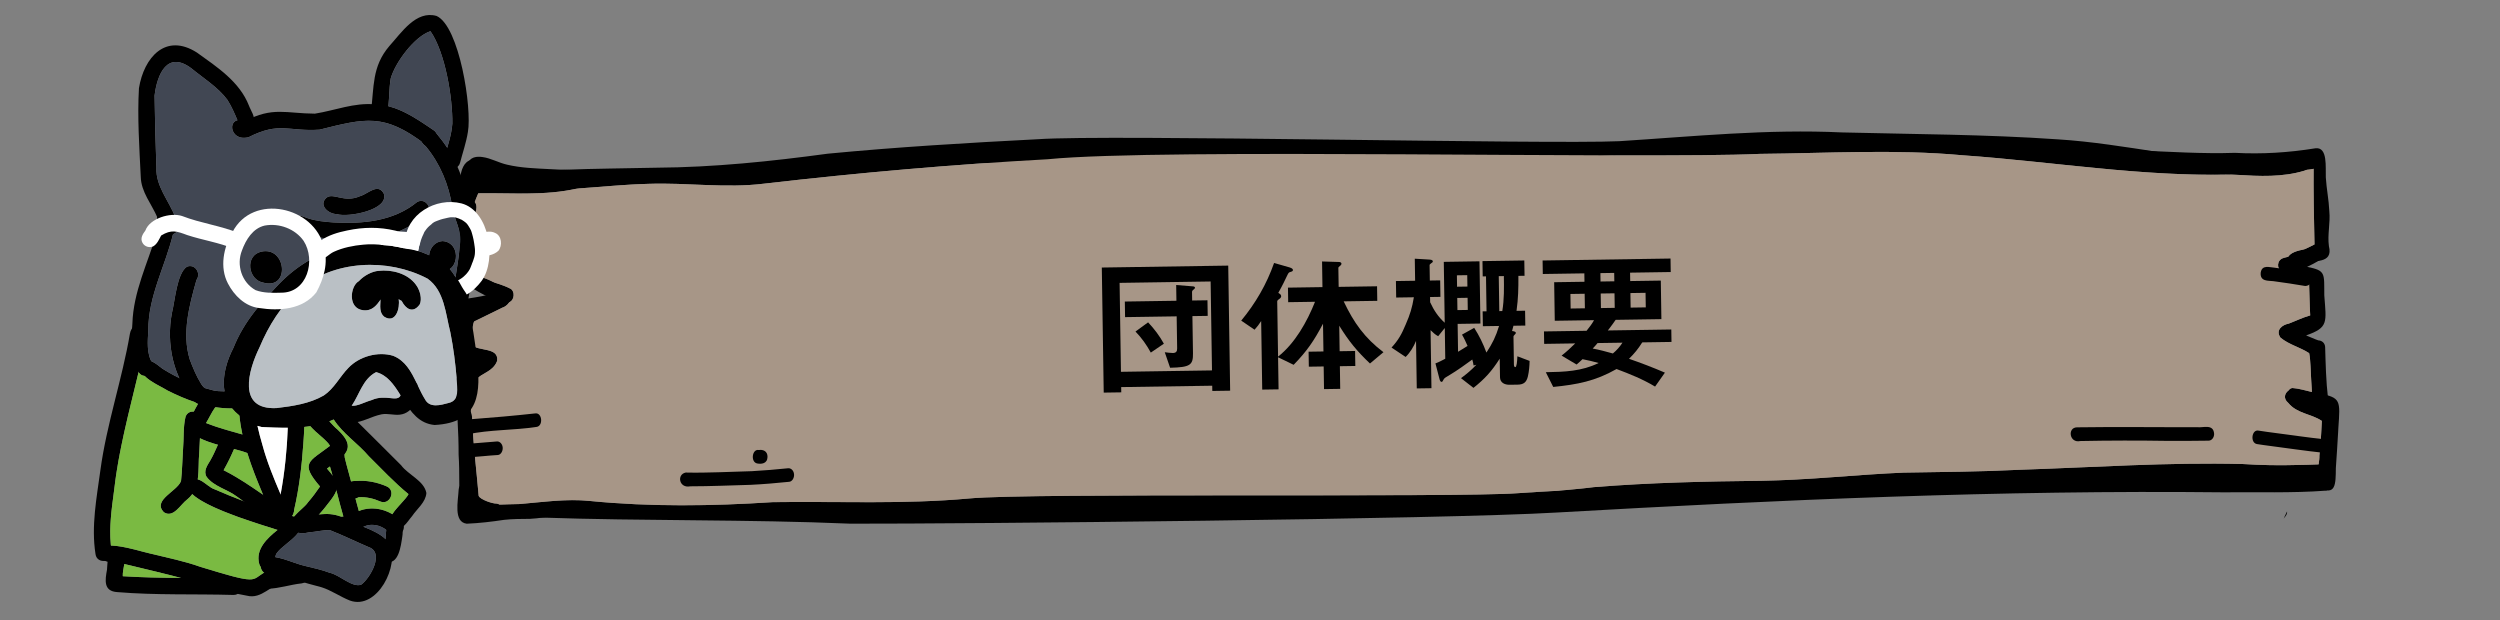 <?xml version="1.0" encoding="utf-8"?>
<!-- Generator: Adobe Illustrator 27.8.1, SVG Export Plug-In . SVG Version: 6.00 Build 0)  -->
<svg version="1.1" id="レイヤー_1" xmlns="http://www.w3.org/2000/svg" xmlns:xlink="http://www.w3.org/1999/xlink" x="0px"
	 y="0px" viewBox="0 0 500 124" style="enable-background:new 0 0 500 124;" xml:space="preserve">
<rect x="0" y="0" width="500" height="124" fill="#808080" stroke="none"/>
<style type="text/css">
	.st0{fill:#A79687;}
	.st1{fill:#414753;}
	.st2{fill:#BAC0C5;}
	.st3{fill:#FFFFFF;}
	.st4{fill:#7ABA42;}
	.st5{fill:#FDDAAB;}
	.st6{fill:#655F5A;}
	.st7{fill:#0C5C34;}
	.st8{fill:#B6B6B6;}
	.st9{fill:#9B9B9B;}
	.st10{fill:#D9C9CE;}
	.st11{fill:#DCDCDC;}
	.st12{fill:#3B3B3B;}
</style>
<path d="M92.347,98.388c-0.425-5.948-0.369-11.934-0.307-17.899c0.046-3.783,0.506-6.697,3.636-8.08
	c-1.433-0.413-3.391-1.067-3.519-3.27c0.068-2.52,0.061-5.513,1.386-7.555
	c1.218-1.392,2.98-1.609,4.418-2.525c-2.305-1.113-6.036-1.926-5.999-5.848
	c0.035-4.015-0.076-8.027-0.107-12.042c0.22-2.882-0.578-8.35,2.358-9.202
	c1.511-0.048,5.96,0.474,4.89,3.444c0.024-0.068,0.055-0.129,0.071-0.2
	c-0.169,0.576-0.638,0.965-1.142,0.89c-0.39-0.058-0.715-0.386-0.866-0.818
	c-0.853-0.334-1.757-0.641-2.654-0.619c-0.916,4.249-0.341,8.819-0.4,13.181
	c0.236,1.618-0.54,5.892,0.587,6.624c1.739,1.288,3.749,1.828,5.614,2.754
	c1.313,0.48,1.363,2.614,0.136,3.29c-4.314,3.378-6.119,0.441-6.132,8.425
	c1.275,1.403,5.489,0.41,5.109,3.245c-0.754,2.039-2.9,2.423-4.267,3.641
	c-0.982,0.972-0.787,2.855-0.944,4.267c-0.116,4.271-0.011,8.549,0.007,12.822
	c-0.109,1.995,0.592,4.207,0.059,6.087C93.759,99.944,92.44,99.552,92.347,98.388z"/>
<path d="M170.089,104.736c-20.634-0.881-41.286-0.513-61.922-1.224c-2.776-0.139-5.556-0.108-8.329,0.124
	c-2.18-0.128-5.925,1.608-6.969-1.699c-1.047-3.648,1.782-6.401,2.37-3.17
	c0.052,0.803,0.101,1.605,0.181,2.405c10.733-0.843,21.48,0.051,32.229,0.032
	c20.836-0.253,41.695,1.822,62.5-0.076c22.513-1.818,118.207-1.835,140.776-2.258
	c41.386-2.867,82.824-3.293,124.263-3.141c3.217,0.004,6.46-0.069,9.666-0.287
	c0.571-0.105,1.157,0.403,1.232,1.139c0.099,0.709-0.33,1.471-0.905,1.551
	c-6.853,0.513-13.724,0.253-20.585,0.332c-44.439-0.489-88.832,1.513-133.216,4.04
	C288.672,103.862,192.833,104.78,170.089,104.736z"/>
<path d="M92.382,71.632c-0.95-0.502-0.663-2.007-0.685-3.041c-0.028-1.744-0.108-3.488-0.095-5.232
	c-0.074-4.263,4.11-3.126,6.339-3.837c-3.146-1.578-5.98-2.641-5.419-7.708
	c0.065-4.574-0.32-9.22,0.323-13.746c0.365-3.891,3.546-6.375,6.37-4.419
	c0.816,0.729,0.366,2.459-0.632,2.45c-0.633-0.064-1.264-0.255-1.897-0.355
	c-3.097,0.923-1.738,11.349-2.011,14.642c0.212,1.507-0.562,3.756,0.71,4.639
	c1.943,1.727,4.51,2.024,6.423,3.713c0.824,1.363-0.424,2.512-1.414,2.823
	c-2.017,0.968-4.011,2.007-6.034,2.95c-0.498,1.338-0.444,2.983-0.493,4.448
	C94.023,70.225,93.757,72.224,92.382,71.632z"/>
<path d="M98.363,59.201c-7.871-3.97-6.377,2.16-6.343-11.842c-0.007-1.188,0.038-2.385-0.033-3.571
	c-0.088-0.54-0.093-1.138,0.248-1.55c0.585-0.807,1.757-0.317,1.848,0.765
	c0.144,1.126,0.096,2.277,0.1,3.414c0.046,2.85-0.113,5.692-0.135,8.54
	c1.784,0.176,3.497,0.821,5.13,1.723C100.482,57.371,99.671,59.855,98.363,59.201z"/>
<path d="M92.571,65.764c-1.358-0.302-0.918-2.491-1.124-3.749c-0.281-1.769,1.072-2.246,2.19-2.32
	c1.852-0.278,3.713-0.565,5.517-1.185c1.662-0.602,2.418,2.565-0.288,2.896
	c-1.721,0.494-3.474,0.771-5.226,1.026C93.749,63.696,94.116,65.866,92.571,65.764z"/>
<path d="M97.318,73.091c-1.511-0.543-3.078-0.469-4.623-0.67c-1.807-0.17-1.271-2.628-1.269-4.198
	c0.106-1.969,0.035-3.937,0.057-5.905c0.05-1.316,0.899-1.61,1.789-1.477
	c1.837-0.218,3.656-0.776,5.377-1.612c-1.252-0.437-3.06-0.492-3.684-2.163
	c-0.157-0.715,0.166-1.477,0.737-1.686c0.653-0.278,1.074,0.484,1.649,0.676
	c1.611,0.512,3.26,0.906,4.8,1.718c0.838,0.536,0.714,2.087-0.097,2.567
	c-1.11,0.649-2.247,1.245-3.394,1.786c-1.633,0.664-3.311,1.222-5.025,1.401
	c0.091,2.093-0.056,4.184-0.095,6.276c1.194,0.131,4.264,0.024,4.976,1.271
	C99.026,72.072,98.219,73.413,97.318,73.091z"/>
<path d="M92.002,77.775c-0.898-0.245-1.106-1.933-0.285-2.484c0.206-0.138,0.406-0.291,0.607-0.438
	c1.399-1.006,2.771-2.086,4.067-3.292c0.516-1.773,2.507-0.819,2.06,0.958
	c-0.474,1.552-3.333,3.268-4.503,4.293C93.333,77.185,92.733,77.986,92.002,77.775z"/>
<path d="M91.963,101.783c-0.205-3.605-0.003-7.237-0.242-10.848c0.016-4.585-0.337-9.139-0.674-13.698
	c-0.416-2.251,2.064-2.95,2.149-0.574c-0.006,0.439,0.021,0.885,0.049,1.322
	c0.604,5.902,0.598,11.851,0.797,17.785c0.048,1.865-0.108,3.743,0.059,5.6
	C94.293,103.122,92.188,103.543,91.963,101.783z"/>
<path d="M98.845,103.408c-1.333-0.102-2.602-0.756-3.81-1.431c-1.86-1.105-1.527-4-1.777-6.149
	c-0.349-4.254-0.991-8.496-1.005-12.777c0.069-0.737,0.616-1.279,1.201-1.192
	c1.133,0.182,0.944,1.761,1,2.82c0.278,4.842,0.86,9.661,1.278,14.485
	c0.309,0.773,2.862,1.598,3.555,1.546C101.025,100.865,100.55,103.902,98.845,103.408z"/>
<path d="M93.347,104.742c-2.689-0.332-1.73-4.525-1.614-6.828c0.178-1.76,2.303-1.448,2.148,0.318
	c-0.132,1.258-0.252,2.525-0.21,3.797c2.259-0.189,4.5-0.358,6.744-0.743
	c2.159-0.295,4.331-0.149,6.493-0.305c1.509-0.165,3.014-0.453,4.531-0.493
	c1.406-0.015,1.456,2.665,0.041,2.721c-1.835,0.042-3.647,0.493-5.481,0.56
	c-1.732,0.017-3.464,0.008-5.191,0.201C98.329,104.348,95.842,104.636,93.347,104.742z"/>
<path d="M134.937,103.745c-7.172,0.245-14.349-0.922-21.509-1
	c-4.163,0.11-8.305,0.843-12.471,0.982c-2.494-0.11-5.139,0.483-7.51-0.692
	c-0.48-0.259-0.724-0.969-0.638-1.564c0.105-0.73,0.712-1.204,1.278-1.056
	c2.136,1.084,4.497,0.471,6.729,0.596c5.724-0.244,11.421-1.405,17.156-0.82
	c12.186,1.199,24.396,1.026,36.589,0.235c13.145-0.177,26.229,0.459,39.341-0.742
	c12.126-1.157,97.476-0.143,109.619-1.045c14.194-1.021,28.416-1.02,42.614-1.889
	c10.853-0.716,21.749-1.419,32.611-0.755c2.436,0.056,4.908,0.281,7.331,0.309
	c0.588-0.035,1.111,0.521,1.149,1.27c0.038,0.73-0.42,1.411-1.009,1.446
	c-6.65-0.242-13.291-0.723-19.951-0.504c-8.976-0.017-17.922,0.986-26.89,1.297
	c-15.88,0.76-31.803,0.705-47.631,2.707c-15.783,2.082-104.876,1.051-120.767,0.632
	c-6.173-0.126-12.265-0.022-18.424,0.067c-5.882,0.365-11.767,0.714-17.658,0.526
	C134.895,103.745,134.937,103.745,134.937,103.745z M94.941,101.895c0.03-0.312-0.036-0.635-0.175-0.893
	C94.898,101.259,94.963,101.573,94.941,101.895z"/>
<path d="M372.066,98.957c-3.431,0.372-2.737-3.019-1.162-2.791c5.131,0.504,10.163-1.407,15.303-1.002
	c10.053,0.075,20.091-0.73,30.14-0.936c6.33-0.102,12.67,0.135,18.994-0.056
	c7.595,0.265,15.142-0.637,22.73-0.449c1.276,0.001,2.546-0.065,3.816-0.224
	c1.313-0.017,3.277-0.942,4.058,0.867c1,3.403-2.065,4.483-2.06,1.64
	c-4.736,0.728-9.503,0.209-14.255,0.559c-11.733,0.712-23.483,0.187-35.223,0.419
	c-10.852,0.487-21.708,0.865-32.564,1.004C378.575,98.211,375.359,99.214,372.066,98.957z"/>
<path d="M300.609,102.472c-2.327,0.125-2.116-3.991,0.048-2.721c2.692-0.083,5.335-0.81,8.003-1.211
	c3.352-0.523,6.731-0.667,10.09-1.113c11.169-0.907,22.379-1.151,33.571-1.273
	c9.483-0.138,18.93-1.241,28.405-1.631c7.633-0.133,15.184-0.172,22.801-0.556
	c15.013-0.486,30.032-1.548,45.051-1.162c3.638,0.231,7.253,0.299,10.88,0.191
	c1.291-0.022,2.583-0.05,3.873-0.109c0.756,0.038,1.562-0.305,2.274,0.092
	c1.25,0.809,1,4.471-0.643,4.156c-0.56-0.146-0.955-0.86-0.846-1.571
	c-6.964,0.454-13.92-0.028-20.883-0.174c-9.43,0.15-18.861,0.392-28.285,0.847
	c-17.328,0.95-34.687,0.559-51.986,2.209c-13.686,0.628-27.388,0.569-41.069,1.397
	c-3.68,0.37-7.357,0.785-11.039,1.12C307.425,101.328,304.054,102.371,300.609,102.472z"/>
<path d="M464.52,97.36c-2.013-0.424-0.547-4.473-0.642-6.218c0.309-2.995,0.487-6.002,0.553-9.021
	c-1.311-0.105-2.605-0.401-3.912-0.562c-0.669-0.157-1.496,0.069-1.976-0.676
	c-0.52-0.766-0.085-2.087,0.709-2.18c1.046,0.071,2.101,0.104,3.153,0.07
	c-0.129-1.885-0.22-3.817-0.31-5.694c0.003,0.066,0.006,0.12,0.009,0.184
	c-0.054-0.879-0.094-1.775-0.27-2.631c-1.846-1.203-4.001-1.678-5.742-3.106
	c-1.087-1.608,0.514-2.607,1.646-2.799c1.525-0.581,2.786-1.221,4.304-1.648
	c-0.139-2.237-0.141-4.484-0.231-6.724c-1.594-0.446-3.106-1.146-4.621-1.829
	c-0.879-0.004-1.894-0.792-1.484-2.04c0.447-1.17,1.718-0.855,2.527-1.389
	c1.55-0.757,3.128-1.411,4.665-2.209c-0.116-5.445-0.231-10.889-0.166-16.337
	c-0.028-1.66,1.995-1.846,2.154-0.199c0.059,1.325,0.063,2.658,0.084,3.986
	c0.041,3.466-0.052,6.938,0.1,10.401c0.481,4.696-0.415,5.054-3.65,6.631
	c3.801,0.747,3.388,1.284,3.438,5.719c0.394,5.376,0.89,6.419-3.64,7.993
	c0.821,0.31,1.619,0.718,2.448,0.994c0.633,0.019,1.305,0.444,1.362,1.323
	c0.103,3.435,0.174,6.834,0.572,10.221c0.684,0.264,1.102,1.111,1.009,2.002
	c0.821,2.866,0.237,6.22,0.211,9.221c0-0.008,0.001-0.016,0.001-0.025
	c0.001-0.026,0.003-0.053,0.004-0.079C466.562,92.58,466.999,98.372,464.52,97.36z"/>
<path d="M464.295,84.137c-2.115-1.401-4.885-1.405-6.636-3.545c-2.313-1.942,2.095-4.512,2.188-1.313
	c1.746,0.844,3.578,1.388,5.29,2.35C466.435,82.301,465.573,84.836,464.295,84.137z"/>
<path d="M463.907,97.602c-1.233-0.247-2.821-1.442-1.389-2.933c0.78-0.52,1.636,0.308,2.421,0.491
	c0.104-2.992,0.408-6.038,0.542-9.012c-0.002,0.033-0.003,0.054-0.004,0.082
	c0.02-0.383,0.041-0.763,0.06-1.139c-0.002,0.047-0.005,0.093-0.007,0.139
	c-0.001,0.015-0.002,0.031-0.002,0.046c0.028-0.54,0.059-1.08,0.089-1.621
	c0.03-0.564,0.066-1.136,0.06-1.702c-2.305-0.648-4.646-1.071-6.965-1.631
	c-1.419,0.254-1.668-2.544-0.246-2.718c1.754,0.121,3.474,0.784,5.22,1.065
	c4.557,0.841,4.362,1.415,3.987,6.894c0.002-0.031,0.003-0.054,0.004-0.082
	c-0.02,0.386-0.04,0.762-0.06,1.139c0.002-0.047,0.005-0.095,0.007-0.143
	c0.001-0.014,0.002-0.028,0.002-0.041c-0.107,2.404-0.321,4.798-0.457,7.199
	C467.146,96.965,467.113,99.12,463.907,97.602z"/>
<path d="M101.17,37.749c-0.039-0.02-0.077-0.041-0.116-0.062c-0.104-0.055-0.207-0.111-0.311-0.166
	c-0.964,0.783-3.656-1.239-4.231-2.314c-0.457-0.305-0.983-0.546-1.262-1.123
	c-0.464-1.651,0.653-2.473,1.863-1.845c1.617,0.532,2.858,2.076,4.57,2.252
	c3.661,0.815,7.351-0.491,11.027-0.537c6.187-0.244,12.377-0.274,18.566-0.415
	c11.493-0.075,22.892-1.263,34.287-2.804c13.961-1.341,27.956-2.169,41.944-2.89
	c14.354-1.011,101.99,1.058,116.357,0.39c14.826-0.945,29.658-2.464,44.513-1.752
	c14.383,0.363,28.772,0.386,43.141,1.381c13.658,0.852,27.127,4.469,40.825,4.606
	c2.288-0.039,4.598-0.093,6.849-0.652c2.397-0.322,4.758-2.337,5.385-0.2
	c0.335,2.307-2.565,1.925-3.685,2.52c-4.414,1.335-9,1.116-13.5,0.828
	c-11.331-0.587-22.515-3.34-33.825-4.231c-17.302-1.284-34.636-1.188-51.956-1.69
	c-11.931-0.167-23.841,1.024-35.749,1.79c-10.255,0.703-20.529,0.849-30.775,1.791
	c-17.719,1.253-108.817-1.037-126.508,0.513c-6.575,0.692-13.122,1.724-19.708,2.25
	c-11.312,1.059-22.664,0.855-33.997,1.208c-4.172-0.099-8.303,1.187-12.469,0.79
	C102.102,37.819,101.593,37.97,101.17,37.749z"/>
<path d="M93.161,45.82c-2-0.468-0.479-5.97,0.169-7.439c-1.393-1.562,0.478-2.803,1.621-3.145
	c-0.772-0.395-1.803-1.053-1.36-2.314c0.26-1.603,1.864-1.669,2.907-1.514
	c1.684,0.225,3.239,1.151,4.901,1.522c2.825,0.671,5.71,0.745,8.575,0.896
	c2.961,0.176,5.931,0.247,8.892,0.196c1,0.141,1.29,1.942,0.397,2.54
	c-0.596,0.336-1.27,0.42-1.9,0.635c-7.122,2.14-14.461,1.337-21.71,1.463
	c-0.144,0.324-0.279,0.654-0.412,0.984c-0.099,0.251-0.196,0.503-0.288,0.758
	c0.708,0.828,0.125,2.124-0.082,3.091C94.573,44.482,94.208,45.972,93.161,45.82z M102.553,35.917
	c-0.32-0.054-0.639-0.115-0.957-0.183c-0,0.059-0.005,0.118-0.012,0.177
	c0.028,0,0.056-0,0.084-0C101.963,35.911,102.258,35.913,102.553,35.917z"/>
<path d="M106.662,37.992c-1.498-0.391-8.499-0.334-6.531-3.819c0.341-0.421,0.884-0.526,1.312-0.209
	c0.123,0.091,0.226,0.209,0.307,0.346c5.581,1.801,11.272,0.672,16.918,0.388
	c4.505-0.169,8.994-0.677,13.502-0.747c3.607-0.039,7.205,0.441,10.813,0.419
	c12.263,0.069,24.45-2.222,36.68-3.151c9.116-0.979,18.305-1.295,27.436-1.873
	c9.944-0.851,93.149,1.158,103.105,0.619c24.069-1.017,48.134-2.527,72.222-2.295
	c15.156,0.648,30.226,2.789,45.355,3.961c4.942,0.491,9.893,0.926,14.851,0.536
	c5.143-0.251,10.293-0.194,15.426-0.725c1.499-0.087,2.999-0.173,4.489-0.406
	c0.457-0.138,0.957,0.108,1.2,0.646c0.748,2.662-2.348,2.106-3.613,2.35
	c-2.152,0.12-4.3,0.31-6.45,0.48c-20.485,1.726-40.825-2.025-61.243-3.462
	c-13.476-1.236-26.991-0.399-40.487-0.271c-23.05,1.076-119.407-1.217-142.406,1.072
	c-18.919,1.033-37.802,2.695-56.661,4.875c-7.716,0.969-15.448-0.227-23.168,0.042
	C122.03,36.962,114.349,38.14,106.662,37.992z"/>
<path d="M457.478,52.418c-0.445-2.64,4.738-2.557,6.135-3.03c-0.329-2.379,0.318-4.746,0.09-7.139
	c-0.336-3.283-0.792-6.526-0.771-9.846c-5.387,0.928-10.792,1.133-16.22,0.887
	c-5.288,0.156-10.575-0.036-15.857-0.356c-2.494-0.165-5.026-0.049-7.501-0.348
	c-0.546-0.279-0.806-1.103-0.58-1.781c0.543-1.575,3.413-0.532,4.587-0.718
	c6.543,0.249,13.083,0.705,19.631,0.482c5.399,0.291,10.768-0.046,16.127-0.917
	c2.468-0.27,1.957,3.818,2.043,5.84c0.139,2.265,0.603,4.478,0.702,6.749
	c0.231,2.337-0.401,4.66-0.084,6.975c0.939,3.705-3.162,2.713-4.871,3.44
	C459.787,52.694,458.045,54.43,457.478,52.418z"/>
<path class="st0" d="M464.295,84.137c0.025,0.014,0.049,0.026,0.074,0.037
	c-0.09,2.33-0.251,4.653-0.49,6.968c0.025,0.456-0.057,1.071-0.156,1.737
	c-0.132,0.011-0.263,0.015-0.392,0.009c-1.291,0.059-2.582,0.087-3.873,0.109
	c-3.627,0.109-7.242,0.041-10.88-0.191c-15.02-0.386-30.038,0.675-45.051,1.162
	c-7.617,0.384-15.168,0.423-22.801,0.556c-9.476,0.39-18.922,1.493-28.405,1.631
	c-11.193,0.123-22.402,0.367-33.571,1.274c-2.343,0.311-4.696,0.475-7.043,0.724
	c-2.729,0.134-5.458,0.292-8.185,0.488c-12.143,0.902-97.492-0.113-109.619,1.045
	c-13.112,1.2-26.196,0.564-39.341,0.742c-12.193,0.791-24.403,0.964-36.589-0.235
	c-4.758-0.485-9.489,0.231-14.232,0.629c-1.29,0.014-2.579,0.044-3.869,0.094
	c-0.157-0.11-0.351-0.183-0.585-0.204c-0.693,0.052-3.246-0.772-3.555-1.546
	c-0.418-4.824-1-9.643-1.278-14.485c-0.039-0.732,0.039-1.711-0.281-2.306
	c0.008-0.76,0.022-1.521,0.043-2.28c0.15-1.351-0.021-3.132,0.823-4.135
	c0.343-0.257,0.715-0.533,1.081-0.822c1.259-0.767,2.715-1.347,3.308-2.951
	c0.38-2.835-3.835-1.841-5.109-3.245c0.004-2.338,0.162-3.739,0.491-4.637
	c1.87-0.886,3.719-1.843,5.586-2.74c0.519-0.163,1.11-0.557,1.435-1.092
	c0.075-0.044,0.15-0.087,0.224-0.131c0.811-0.481,0.935-2.031,0.097-2.567
	c-1.051-0.554-2.153-0.913-3.259-1.249c-0.796-0.422-1.609-0.78-2.441-1.052
	c-0.123-0.076-0.25-0.132-0.385-0.149c-0.338-0.179-0.672-0.375-0.996-0.592
	c-0.815-1.019-0.203-2.985-0.394-4.345c0.105-1.273-0.033-3.612-0.064-6.056
	c0.097-0.288,0.179-0.579,0.256-0.837c0.208-0.966,0.791-2.263,0.082-3.091
	c0.092-0.255,0.189-0.507,0.288-0.758c0.133-0.331,0.268-0.661,0.412-0.984
	c6.587-0.115,13.247,0.538,19.751-0.948c4.771-0.326,9.542-0.826,14.316-0.947
	c7.72-0.269,15.451,0.927,23.168-0.042c18.858-2.18,37.741-3.843,56.661-4.876
	c22.999-2.289,119.357,0.004,142.406-1.072c13.496-0.128,27.011-0.965,40.487,0.271
	c17.983,1.265,35.905,4.326,53.919,3.859c0.343,0.022,0.686,0.042,1.03,0.059
	c4.5,0.288,9.086,0.507,13.5-0.828c0.165-0.088,0.368-0.154,0.593-0.211
	c0.422-0.026,0.858-0.067,1.239-0.173c-0.037,5.047,0.069,10.089,0.177,15.134
	c-0.668,0.347-1.345,0.667-2.023,0.98c-0,0-0,0-0,0c-1.337,0.242-2.714,0.63-3.222,1.481
	c-0.743,0.215-1.598,0.221-1.948,1.137c-0.41,1.248,0.604,2.036,1.484,2.04
	c1.515,0.683,3.026,1.382,4.621,1.829c0.09,2.24,0.091,4.486,0.231,6.724
	c-1.519,0.428-2.78,1.067-4.304,1.648c-1.133,0.192-2.733,1.191-1.646,2.799
	c1.741,1.427,3.896,1.903,5.742,3.106c0.172,0.84,0.214,1.718,0.267,2.582
	c0.081,1.711,0.165,3.465,0.278,5.186c-1.302-0.311-2.599-0.707-3.913-0.797
	c-0.329,0.04-0.569,0.221-0.725,0.472c-0.759,0.517-1.187,1.587-0.082,2.515
	C459.411,82.731,462.18,82.736,464.295,84.137z"/>
<path d="M93.466,86.875c-1.863-0.501-1.154-3.177,0.867-3.042c4.246-0.32,8.491-0.687,12.73-1.152
	c1.385-0.197,1.631,2.536,0.233,2.706C102.71,86.081,97.972,85.908,93.466,86.875z"/>
<path d="M93.431,91.457c-0.583-0.113-0.988-0.834-0.894-1.561c0.087-0.677,0.571-1.155,1.101-1.14
	c0,0,0.001-0.001,0.001-0.001c1.902-0.159,3.803-0.326,5.707-0.459
	c0.578-0.078,1.139,0.47,1.192,1.207c0.061,0.71-0.371,1.456-0.96,1.499
	C97.528,91.111,95.477,91.395,93.431,91.457z"/>
<path d="M138.047,97.263c-2.249,0.453-2.745-2.396-0.9-2.753c4.417,0.101,8.835-0.169,13.251-0.276
	c2.409-0.13,4.817-0.339,7.221-0.583c0.587-0.059,1.128,0.455,1.192,1.207
	c0.062,0.722-0.372,1.44-0.959,1.499c-2.576,0.261-5.157,0.488-7.74,0.609
	C146.09,97.075,142.069,97.262,138.047,97.263z"/>
<path d="M151.44,92.694c-1.377-0.267-1.038-2.97,0.337-2.688c0.783-0.132,1.75,0.186,1.727,1.389
	C153.471,92.751,152.264,92.85,151.44,92.694z"/>
<path d="M416.058,88.208c-2.193,0.493-2.636-2.716-0.653-2.742c8.01-0.122,16.025,0,24.037-0.03
	c1.134,0.174,3.274-0.762,3.386,1.372c-0.016,0.76-0.519,1.319-1.109,1.326
	c-2.714,0.03-5.428,0.063-8.142,0.043C427.737,88.082,421.897,88.089,416.058,88.208z"/>
<path d="M464.6,90.546c-3.547-0.368-7.076-0.908-10.615-1.364c-0.872-0.127-1.747-0.218-2.616-0.373
	c-1.379-0.267-1.036-2.984,0.348-2.685c1.194,0.209,2.398,0.331,3.596,0.505
	c3.114,0.393,6.222,0.877,9.342,1.197C466.055,87.845,465.997,90.627,464.6,90.546z"/>
<path d="M94.444,51.359c-1.788-0.77-0.714-3.075,0.842-3.008c1.041-0.076,2.901-0.967,3.162,0.933
	c0.054,2.053-2.028,1.436-3.085,1.805C95.066,51.214,94.785,51.481,94.444,51.359z"/>
<path d="M461.042,57.198c-2.126-0.355-4.255-0.691-6.389-0.966c-0.968-0.124-2.685,0.122-2.511-1.712
	c0.261-1.655,1.808-1.031,2.758-0.985c1.848,0.234,3.692,0.527,5.535,0.82
	C462.686,54.184,462.943,57.144,461.042,57.198z"/>
<g>
	<path d="M52.312,85.401c-4.078-0.878-8.253-5.006-6.491-9.405c0.848-1.496-0.172-3.94,1.698-4.831
		c3.249-10.147,10.053-18.856,20.66-21.765c6.939-1.371,14.923-0.594,20.872,3.433
		c4.43,4.163,5.57,12.575,6.288,18.411c0.912,7.37,0.606,13.262-8.412,13.756
		c-6.235-0.582-6.464-9.184-11.702-10.573c-3.018,1.529-3.45,5.288-5.581,7.61
		C64.943,86.071,58.128,85.658,52.312,85.401z M55.305,81.616c3.208-0.384,6.613-0.876,9.443-2.515
		c2.093-1.391,3.194-3.742,4.915-5.507c2.185-2.32,5.928-3.359,8.971-2.434
		c3.629,1.443,4.471,5.684,6.361,8.688c0.931,1.826,3.156,1.173,4.742,0.74
		c2.268-0.513,1.646-2.967,1.608-4.701c-0.257-3.162-0.652-6.318-1.277-9.43
		c-0.96-3.704-1.17-8.315-4.55-10.722c-7.947-4.186-18.841-3.747-25.783,2.241
		c-3.495,3.118-6.017,7.161-7.814,11.456C49.646,74.062,47.38,82.005,55.305,81.616z"/>
	<path d="M49.147,83.872c-5.721-3.02-5.048-9.323-2.462-14.304c2.127-5.375,6.027-9.786,10.231-13.659
		c1.082-0.914,2.875,0.122,2.628,1.521c-0.293,1.233-1.503,1.713-2.233,2.642
		c-4.32,4.163-7.696,9.334-9.197,15.178c-0.536,2.24,0.48,4.745,2.592,5.753
		c1.976,1.002,0.343,3.998-1.581,2.869C49.127,83.872,49.147,83.872,49.147,83.872z"/>
	<path d="M67.923,82.664c0-0.894,0.746-1.64,1.64-1.64s1.64,0.746,1.64,1.64
		c0,0.894-0.746,1.64-1.64,1.64S67.923,83.558,67.923,82.664z"/>
	<path d="M70.488,84.545c-1.669-0.123-4.7-1.425-4.904-3.273c0-0.894,0.746-1.64,1.64-1.64
		c0.395,0,0.733,0.144,1.052,0.365c2.092,2.213,3.657,0.702,6.029,0.028
		c3.449-1.545,5.993,1.372,6.061-2.308c-0.156-2.063,2.975-2.415,3.264-0.347
		c0.163,2.346-1.04,5.265-3.648,5.559c-1.218,0.146-2.433-0.29-3.639-0.072
		C74.205,83.289,72.611,84.435,70.488,84.545z"/>
	<path d="M76.832,63.336c-1.28-1.068-0.546-2.922-0.776-4.357c-1.149,1.585-3.782,3.223-4.836,0.646
		c-1.667-2.479,2.148-5.283,4.459-5.451c2.822-0.342,6.311,0.626,7.78,3.226
		c0.911,2.179-2.074,3.743-3.728,2.433C80.043,61.617,79.155,64.815,76.832,63.336z"/>
	<path d="M72.623,62.046c-4.317-0.519-1.63-8.795,1.362-4.925c1.568-2.333,4.923-2.723,7.149-1.115
		c2.109-0.422,3.616,3.252,2.807,4.886c-1.59,2.202-3.259,0.452-3.917-1.437
		C76.233,55.499,76.743,62.546,72.623,62.046z"/>
	<path d="M46.261,81.684c-4.502,0.009-8.763-1.573-12.736-3.572c-1.527-0.97-5.798-2.666-5.321-4.795
		c0.992-2.445,3.006-0.564,4.314,0.441c3.018,1.897,6.363,3.358,9.818,4.236
		c1.634,0.532,3.654-0.082,5.085,0.891C48.45,79.837,47.675,81.753,46.261,81.684z"/>
	<path d="M32.355,46.355c-0.643-0.841-0.178-1.986-0.868-2.839c-1.153-2.716-3.271-5.104-3.336-8.171
		c-0.278-5.881-0.703-11.837-0.36-17.71c0.992-6.129,5.313-11.124,11.583-7.129
		c4.022,2.891,8.549,5.823,10.419,10.629c0.388,1.067,1.328,2.195,0.902,3.368
		c-0.494,1.301-2.536,1.321-3.022,0c-0.631-1.551-1.297-3.107-2.189-4.528
		c-1.912-2.562-4.727-4.265-7.169-6.275c-4.834-3.663-6.875,1.103-7.402,5.422
		c0.053,4.739,0.199,9.702,0.37,14.395c-0.174,3.746,2.496,6.574,3.765,9.91
		C38.106,44.739,34.18,48.578,32.355,46.355z"/>
	<path d="M84.948,28.791c-8.115-6.125-11.756-5.18-21.031-2.858c-6.221,0.425-7.984-1.658-14.204,1.51
		c-4.046,1.029-4.432-4.635-0.743-3.196c5.554-2.966,8.253-1.543,14.009-1.515
		c3.997-0.63,7.864-2.248,11.997-1.86c4.422,0.103,8.106,2.711,11.627,5.086
		C88.439,27.014,86.771,29.88,84.948,28.791z"/>
	<path d="M91.84,61.127c-2.474-0.558-0.935-3.558-0.803-5.236c0.376-2.321,0.745-4.648,0.956-6.99
		c0.479-2.719-1.204-4.96-1.535-7.562c-0.723-4.432-2.42-8.612-5.309-12.076
		c-2.671-1.885,0.9-4.66,2.635-1.967c3.489,4.206,5.331,9.357,6.132,14.718
		c1.808,3.559,1.526,7.499,0.829,11.326c-0.244,2.053-0.693,4.071-1.021,6.11
		C93.718,60.444,92.83,61.272,91.84,61.127z"/>
	<path d="M89.991,33.709c-0.87-0.24-1.371-1.153-1.146-2.018c0.595-2.31,1.457-4.576,1.628-6.973
		c0.064-5.183-1.43-14.25-4.382-18.478c-3.18,1.03-7.063,6.263-7.959,9.482
		c-0.376,2.254-0.197,4.578-0.673,6.819c-0.188,1.989-3.301,1.835-3.269-0.182
		c0.645-4.939,0.16-9.018,3.664-13.132c2.414-2.647,5.328-7.21,9.458-6.037
		c4.567,2.046,7.118,18.491,6.268,23.207c-0.329,2.101-1.041,4.114-1.572,6.167
		C91.784,33.431,90.832,33.943,89.991,33.709z"/>
	<path d="M52.682,56.534c-3.131-0.56-3.737-5.47-0.418-6.206
		C57.301,49.221,58.068,58.022,52.682,56.534z"/>
	<path d="M87.558,53.988c-2.851-1.098-1.992-5.569,0.944-5.774
		C92.631,48.491,91.76,55.444,87.558,53.988z"/>
	<path d="M66.445,47.751c-2.133-0.017-11.986-1.289-7.206-4.594c0.778-0.22,1.521,0.225,2.24,0.463
		c1.731,0.594,3.629,0.759,5.407,0.881c-0.062-0.004-0.123-0.009-0.184-0.013
		c-0.003-0-0.006-0-0.008-0.001c5.855,0.331,12.01-0.228,16.711-4.07
		c1.821-1.085,3.501,1.776,1.656,2.833c-1.589,1.092-3.227,2.121-4.994,2.904
		C75.808,47.885,70.983,47.899,66.445,47.751z"/>
	<path d="M67.387,42.828c-1.72-0.019-3.786-1.81-2.051-3.325c1.413-0.986,3.481,1.123,6.646-0.26
		c1.563-0.422,3.638-2.755,4.792-0.484C77.81,41.998,69.612,43.533,67.387,42.828z"/>
	<path d="M27.682,74.373c-1.813-2.882-1.43-6.408-1.205-9.647c0.186-6.336,3.048-12.051,4.831-18
		c0.628-1.673-0.926-4.816,1.714-5.04c2.336,0.184,1.708,3.263,1.64,4.891
		c-1.527,6.531-5.033,12.591-5.001,19.483c-0.12,2.232-0.385,4.673,0.854,6.657
		C31.597,74.533,28.738,76.226,27.682,74.373z"/>
	<path d="M38.955,80.37c-4.318-4.804-5.777-11.62-4.545-17.885c0.603-2.389,0.966-7.764,2.96-9.136
		c1.639-0.67,2.895,1.31,1.921,2.651c-1.437,5.096-2.939,10.657-1.35,15.86
		c0.63,1.685,1.334,3.373,2.281,4.908c0.485,0.83,1.522,1.398,1.532,2.442
		C41.81,80.606,39.904,81.422,38.955,80.37z"/>
	<path d="M19.102,110.82c-0.884-5.59,0.228-11.241,0.977-16.784
		c1.243-9.212,4.364-18.209,5.907-27.312c0.538-2.956,4.331-1.79,3.047,1.888
		c-2.066,9.823-5.086,19.451-6.213,29.462c-0.536,4.066-1.149,8.216-0.468,12.3
		C22.667,112.456,19.388,112.943,19.102,110.82z"/>
	<path d="M32.765,102.442c-2.333-2.439,2.679-4.154,3.443-6.243c0.241-2.129,0.254-4.243,0.404-6.376
		c0.193-2.157-0.008-4.394,0.507-6.502c0.763-1.971,3.876-0.776,3.067,1.202
		c-0.191,2.023-0.209,4.061-0.341,6.088c-0.319,3.212,0.428,7.033-2.425,9.297
		C36.077,100.913,34.681,103.693,32.765,102.442z"/>
	<path d="M51.845,112.773c-0.783-2.938,1.598-5.119,3.66-6.787c-2.538-0.868-20.638-5.949-17.479-9.509
		c1.61-1.829,3.262,0.851,4.856,1.37c3.857,1.672,7.793,3.21,11.796,4.497
		c1.496,0.599,3.156,0.583,4.646,1.119c2.985,2.616-2.413,5.091-3.84,7.002
		c-0.981,1.011,0.192,3.027-1.621,3.454C53.027,114.15,52.055,113.643,51.845,112.773z"/>
	<path d="M69.968,120.105c-1.937-0.767-3.658-2.018-5.658-2.655c-3.321-0.855-6.591-1.882-9.886-2.819
		c-2.851,0.964-3.157-3.402-0.255-3.305c2.459,0.157,4.531,1.327,6.812,1.855
		c1.666,0.415,3.354,0.755,4.961,1.375c1.951,0.387,4.513,3.048,6.31,2.369
		c1.802-1.314,4.729-6.448,1.436-7.524c-2.582-1.105-5.112-2.359-7.722-3.378
		c-1.398-0.041-2.785,0.369-4.186,0.442c-4.665,1.205-5.093-4.147-1.185-3.176
		c4.026-0.455,5.75-1.165,9.526,0.931c2.607,1.363,5.967,1.988,7.761,4.478
		C80.034,113.024,75.43,122.109,69.968,120.105z"/>
	<path d="M49.393,119.138c-4.378-0.805-8.495-1.961-12.677-3.414c-3.912-1.049-7.87-1.938-11.802-2.91
		c-1.472-0.453-3.271-0.035-4.541-0.981c-2.756-5.161,7.755-1.472,9.819-1.091
		c3.331,0.818,6.703,1.483,9.938,2.645c16.084,4.946,6.928,1.367,18.496-0.734
		c0.894,0,1.64,0.746,1.64,1.64c-0.022,1.856-2.09,1.536-3.333,2.026
		C54.241,116.905,52.325,119.903,49.393,119.138z"/>
	<path d="M54.969,104.596c-3.053-7.582-7.053-15.343-7.215-23.653c0.392-1.574,2.773-1.578,3.164-0.003
		c0.094,2.726,0.797,5.387,1.552,8.003c1.264,4.749,3.398,9.182,5.229,13.725
		C58.982,104.586,56.233,106.571,54.969,104.596z"/>
	<path d="M49.366,90.567c-3.273-1.223-9.811-1.93-11.701-4.786c-0.622-1.506,0.832-2.735,1.388-4.025
		c0.75-1.188,1.328-3.071,2.963-3.178c1.528-0.042,2.231,2.074,0.987,2.943
		c-0.689,0.972-1.179,2.07-1.793,3.089c2.919,1.162,6.017,1.897,9.029,2.792
		C52.294,87.925,51.408,91.161,49.366,90.567z"/>
	<path d="M54.651,104.277c-2.445-1.636-4.914-3.231-7.287-4.974c-1.899-1.449-4.58-1.976-6.039-3.932
		c-0.699-1.174,0.166-2.33,0.766-3.33c0.79-1.364,1.336-2.849,2.043-4.255
		c0.588-1.827,3.47-1.169,3.18,0.75c-0.704,1.888-1.601,3.746-2.594,5.508
		c4.146,2.065,7.801,4.956,11.678,7.464C58.13,102.618,56.392,105.362,54.651,104.277z"/>
	<path d="M56.653,103.882c-2.111-0.693-0.755-3.179-0.585-4.705c0.947-5.006,1.424-10.105,1.537-15.196
		c-0.018-2.116,3.299-2.129,3.28-0c0,1.607-0.099,3.207-0.223,4.809
		c-0.307,4.401-0.832,8.843-1.826,13.137C58.798,103.096,57.919,104.231,56.653,103.882z"/>
	<path d="M58.841,106.007c-2.086-2.084,1.732-3.962,2.778-5.575c0.866-0.997,1.655-2.053,2.383-3.136
		c-4.143-4.788-2.117-4.964,2-8.135c-1.019-1.806-5.382-3.992-4.56-6.052
		c1.746-3.008,4.497,1.63,6.042,2.776c4.12,3.813,1.417,5.333-2.086,7.828
		c2.755,3.156,2.6,4.057,0.019,7.251c-1.265,1.707-2.91,3.27-4.32,4.8
		C60.55,106.419,59.515,106.547,58.841,106.007z"/>
	<path d="M69.945,106.038c-0.928-0.575-0.926-1.817-1.274-2.75c-0.774-2.649-1.391-5.341-2.123-8.002
		c-0.348-1.844-2.328-5.646,0.681-6.063c1.268-0.006,1.698,1.189,1.714,2.264
		c0.419,1.819,0.98,3.602,1.426,5.415c0.627,2.437,1.236,4.882,1.986,7.284
		C72.801,105.538,71.134,106.798,69.945,106.038z"/>
	<path d="M78.606,105.379c-2.166-1.826,2.211-4.794,3.096-6.552c-2.839-2.33-5.352-5.02-7.958-7.602
		c-2.189-2.578-5.202-4.499-7.019-7.357c-1.096-2.368,2.693-3.798,3.146-1.112
		c3.433,3.441,6.931,6.833,10.353,10.296c1.453,1.964,4.572,3.058,5.052,5.544
		c-0.137,1.871-1.868,3.144-2.855,4.62C81.456,104.308,80.32,106.603,78.606,105.379z"/>
	<path d="M77.962,106.644c-1.249-1.421-3.251-2.112-5.053-1.38c-1.834,0.703-5.937,2.931-6.466-0.252
		c-0.006-1.365,1.317-1.698,2.432-1.722c1.011-0.221,1.91-0.758,2.881-1.093
		c2.976-1.187,6.403-0.212,8.526,2.128C81.806,105.796,79.446,108.169,77.962,106.644z"/>
	<path d="M76.035,100.291c-1.338-0.596-2.804-0.925-4.272-0.849c-3.129,1.644-4.321-3.401-0.597-3.243
		c2.101-0.191,4.219,0.23,6.146,1.07C79.28,98.076,77.975,101.133,76.035,100.291z"/>
	<path d="M77.138,112.347c-1.86-0.849-0.509-2.695-0.137-4.032c0.411-1.442-0.291-3.999,1.882-4.083
		c1.689,0.018,1.79,1.868,1.567,3.145C80.179,109.173,79.727,113.097,77.138,112.347z"/>
	<path d="M46.687,118.99c-7.737-0.228-15.502,0.075-23.221-0.569c-2.814-0.168-2.443-2.417-2.066-4.483
		c0.11-1.132,0.02-2.418,0.66-3.406c0.536-0.699,1.607-0.852,2.301-0.296
		c1.281,1.069,0.086,3.475,0.196,5.008c7.366,0.47,14.755,0.283,22.13,0.466
		C48.806,115.696,48.813,119.015,46.687,118.99z"/>
	<path d="M53.638,117.744c-1.1-0.265-1.572-1.71-0.862-2.584c1.795-1.381,4.874-1.116,7.074-1.727
		c2.1-0.303,2.553,2.982,0.445,3.25C58.07,116.919,55.845,117.692,53.638,117.744z"/>
	<path class="st1" d="M52.682,56.534c5.386,1.488,4.619-7.313-0.418-6.206
		C48.945,51.064,49.551,55.975,52.682,56.534z M67.388,42.828c2.224,0.705,10.422-0.83,9.386-4.069
		c-1.154-2.272-3.229,0.062-4.792,0.484c-3.164,1.383-5.233-0.726-6.646,0.26
		C63.602,41.017,65.668,42.81,67.388,42.828z M85.059,43.25c1.845-1.057,0.165-3.917-1.656-2.833
		c-4.699,3.841-10.849,4.4-16.702,4.071c-1.723-0.121-3.551-0.294-5.222-0.868
		c-0.72-0.237-1.463-0.683-2.241-0.463c-4.78,3.305,5.074,4.577,7.207,4.594
		c4.538,0.148,9.363,0.133,13.621-1.598C81.833,45.371,83.471,44.341,85.059,43.25z M90.458,41.339
		c0.33,2.602,2.014,4.844,1.535,7.562c-0.197,2.18-0.53,4.347-0.879,6.508
		c-0.351-0.571-0.733-1.109-1.148-1.605c1.927-1.286,1.685-5.379-1.463-5.591
		c-1.572,0.11-2.549,1.444-2.679,2.827c-5.432-2.438-11.897-2.776-17.645-1.641
		c-5.61,1.539-10.158,4.7-13.676,8.839c-3.244,3.301-6.105,7.002-7.818,11.329
		c-1.431,2.756-2.276,5.919-1.776,8.705c-0.874-0.032-1.77-0.017-2.573-0.278
		c-0.488-0.124-0.975-0.26-1.458-0.407c-0.241-0.262-0.484-0.525-0.657-0.82
		c-0.947-1.535-1.651-3.222-2.281-4.908c-1.589-5.203-0.087-10.764,1.35-15.86
		c0.974-1.341-0.282-3.321-1.921-2.65c-1.994,1.372-2.357,6.747-2.961,9.135
		c-0.865,4.4-0.403,9.07,1.444,13.125c-1.146-0.557-2.262-1.177-3.335-1.852
		c-0.651-0.5-1.477-1.217-2.266-1.51c-0.938-1.892-0.704-4.128-0.592-6.187
		c-0.032-6.794,3.376-12.781,4.936-19.207c1.45-0.602,2.466-2.562,0.452-3.426
		c-1.269-3.336-3.939-6.164-3.765-9.91c-0.17-4.694-0.317-9.656-0.37-14.395
		c0.528-4.319,2.568-9.085,7.403-5.422c2.442,2.01,5.257,3.712,7.169,6.275
		c0.806,1.283,1.426,2.676,2.003,4.075c-1.982,0.429-1.159,4.253,2.226,3.393
		c6.221-3.168,7.983-1.085,14.204-1.51c9.031-2.261,12.72-3.216,20.397,2.386
		c0.142,0.32,0.409,0.643,0.834,0.944C88.038,32.727,89.734,36.908,90.458,41.339z"/>
	<path class="st1" d="M86.092,6.24c2.951,4.228,4.445,13.294,4.382,18.477
		c-0.118,1.656-0.566,3.249-1.027,4.838c-0.507-0.779-1.061-1.533-1.663-2.259
		c-0.152-0.237-0.319-0.43-0.494-0.586c-0.119-0.289-0.34-0.553-0.686-0.752
		c-2.782-1.876-5.665-3.897-8.933-4.714c0.218-1.832,0.159-3.7,0.463-5.521
		C79.029,12.503,82.911,7.27,86.092,6.24z"/>
	<path class="st1" d="M73.688,109.402c3.294,1.076,0.366,6.209-1.436,7.524
		c-1.797,0.678-4.359-1.982-6.31-2.369c-1.607-0.62-3.296-0.96-4.961-1.376
		c-2-0.463-3.84-1.419-5.919-1.753c0.054-0.36,0.162-0.697,0.421-0.964
		c0.849-1.136,3.099-2.472,4.159-3.917c0.57,0.14,1.283,0.14,2.138-0.081
		c1.4-0.073,2.787-0.482,4.186-0.442C68.576,107.044,71.107,108.298,73.688,109.402z"/>
	<path class="st1" d="M77.248,105.974c-0.08,0.599-0.072,1.262-0.148,1.837
		c-1.211-1.145-2.818-1.813-4.413-2.46c0.077-0.032,0.151-0.061,0.222-0.088
		C74.398,104.659,76.023,105.026,77.248,105.974z"/>
	<path class="st3" d="M52.312,85.401c1.69,0.075,3.464,0.163,5.246,0.15
		c-0.166,4.469-0.62,8.936-1.436,13.332c-1.376-3.256-2.74-6.517-3.651-9.942
		c-0.359-1.242-0.706-2.495-0.981-3.76C51.762,85.269,52.038,85.342,52.312,85.401z"/>
	<path class="st4" d="M52.146,113.369c0.051,0.467,0.273,0.901,0.657,1.159
		c-2.609,1.554-1.048,2.433-12.674-1.141c-3.236-1.162-6.607-1.827-9.938-2.645
		c-1.217-0.224-5.37-1.599-8.01-1.631c-0.385-3.675,0.158-7.39,0.638-11.037
		c0.904-8.028,3.026-15.81,4.896-23.644c0.306,0.499,0.748,0.721,1.201,0.744
		c1.208,1.26,3.558,2.27,4.608,2.938c1.775,0.893,3.608,1.703,5.494,2.325
		c0.171,0.168,0.369,0.28,0.578,0.344c-0.184,0.342-0.359,0.679-0.545,0.974
		c-0.082,0.191-0.184,0.38-0.296,0.569c-0.654-0.072-1.333,0.21-1.638,0.997
		c-0.516,2.109-0.314,4.345-0.507,6.503c-0.149,2.132-0.162,4.247-0.404,6.375
		c-0.764,2.089-5.775,3.804-3.442,6.243c1.917,1.251,3.312-1.53,4.654-2.535
		c0.418-0.332,0.76-0.698,1.037-1.091c3.202,3.133,15.034,6.479,17.049,7.169
		c-2.063,1.667-4.444,3.849-3.66,6.787C51.9,112.998,52.005,113.2,52.146,113.369z"/>
	<path class="st4" d="M47.881,83.09c0.123,1.281,0.329,2.549,0.601,3.806
		c-2.447-0.689-4.918-1.348-7.272-2.285c0.614-1.02,1.103-2.117,1.793-3.09
		c0.037-0.026,0.072-0.053,0.106-0.081c1.037,0.161,2.089,0.247,3.154,0.245
		c0.057,0.003,0.114,0.002,0.169-0.002c0.378,0.473,0.829,0.917,1.357,1.322
		C47.818,83.034,47.849,83.063,47.881,83.09z"/>
	<path class="st4" d="M49.459,90.591c0.874,2.83,1.997,5.609,3.148,8.352
		c-2.551-1.761-5.109-3.515-7.887-4.899c0.769-1.366,1.48-2.789,2.089-4.239
		c0.955,0.248,1.835,0.492,2.557,0.762C49.397,90.576,49.428,90.584,49.459,90.591z"/>
	<path class="st4" d="M47.364,99.303c0.408,0.299,0.818,0.595,1.231,0.887
		c-1.923-0.74-3.828-1.526-5.713-2.343c-1.097-0.356-2.22-1.734-3.338-1.967
		c0.259-1.714,0.132-3.576,0.3-5.268c0.064-0.988,0.102-1.979,0.145-2.968
		c1.055,0.531,2.309,0.95,3.59,1.314c-0.471,1.041-0.916,2.095-1.489,3.084
		c-0.599,0.999-1.465,2.156-0.766,3.33C42.785,97.327,45.466,97.854,47.364,99.303z"/>
	<path class="st4" d="M24.914,112.815c3.762,0.929,7.548,1.783,11.294,2.775
		c-3.886-0.033-7.772-0.099-11.651-0.346c-0.051-0.702,0.173-1.587,0.307-2.444
		C24.88,112.805,24.897,112.81,24.914,112.815z"/>
	<path class="st4" d="M81.702,98.828c-0.537,1.067-2.361,2.579-3.227,4.012
		c-1.997-1.207-4.48-1.534-6.711-0.647c-0.234-0.827-0.456-1.657-0.674-2.489
		c0.213-0.054,0.437-0.139,0.673-0.263c1.468-0.076,2.935,0.253,4.272,0.849
		c1.94,0.842,3.245-2.215,1.277-3.023c-1.927-0.84-4.045-1.261-6.146-1.07
		c-0.363-0.015-0.68,0.019-0.953,0.092c-0.415-1.604-0.899-3.19-1.271-4.804
		c-0.003-0.193-0.019-0.389-0.051-0.582c1.077-1.323,1.018-2.773-1.41-5.019
		c-0.452-0.335-1.007-0.969-1.61-1.624c0.294-0.112,0.584-0.235,0.87-0.369
		c1.818,2.845,4.819,4.761,7.002,7.333C76.349,93.808,78.863,96.497,81.702,98.828z"/>
	<path class="st4" d="M68.671,103.287c0.002,0.003,0.002,0.007,0.004,0.01
		c-0.143,0.008-0.288,0.022-0.431,0.043c-1.612-0.599-2.898-0.617-4.429-0.455
		c0.566-0.623,1.112-1.261,1.601-1.921c0.981-1.213,1.611-2.095,1.865-2.897
		C67.728,99.811,68.166,101.559,68.671,103.287z"/>
	<path class="st4" d="M62.068,85.236c1.134,1.376,3.261,2.733,3.933,3.924
		c-4.116,3.172-6.142,3.347-2,8.135c-0.728,1.084-1.517,2.139-2.383,3.136
		c-0.572,0.882-1.973,1.843-2.784,2.874c-0.134-0.038-0.269-0.073-0.406-0.106
		c0.247-0.36,0.392-0.814,0.407-1.274c0.994-4.293,1.519-8.735,1.826-13.137
		c0.088-1.134,0.164-2.267,0.2-3.402C61.267,85.347,61.668,85.297,62.068,85.236z"/>
	<path class="st4" d="M65.988,93.294c0.189,0.654,0.4,1.281,0.517,1.791
		c-0.295-0.411-0.664-0.862-1.109-1.372C65.597,93.57,65.794,93.431,65.988,93.294z"/>
	<path class="st2" d="M83.941,60.892c0.504-1.017,0.11-2.824-0.767-3.941
		c-1.599-2.262-4.841-3.099-7.495-2.777c-1.238,0.09-2.909,0.938-3.936,2.086
		c-1.694,0.925-2.26,5.407,0.88,5.785c1.788,0.217,2.704-0.987,3.477-2.096
		c-0.037,1.224-0.273,2.548,0.732,3.387c2.323,1.479,3.211-1.719,2.899-3.503
		c0.184,0.146,0.384,0.256,0.593,0.333C81.108,61.727,82.554,62.813,83.941,60.892z M91.347,75.887
		c0.038,1.734,0.66,4.187-1.609,4.701c-1.587,0.433-3.812,1.085-4.742-0.74
		c-0.522-0.829-0.964-1.753-1.407-2.686c-0.057-0.228-0.153-0.422-0.277-0.582
		c-1.079-2.254-2.259-4.458-4.678-5.42c-3.044-0.926-6.786,0.114-8.971,2.433
		c-1.722,1.766-2.822,4.117-4.915,5.508c-2.83,1.639-6.236,2.131-9.443,2.515
		c-7.925,0.389-5.659-7.554-3.383-12.184c1.798-4.296,4.32-8.338,7.814-11.456
		c6.941-5.988,17.835-6.427,25.783-2.241c3.38,2.407,3.589,7.018,4.55,10.722
		C90.694,69.568,91.089,72.725,91.347,75.887z"/>
	<path class="st2" d="M80.123,79.079c-0.719,1.453-2.958-0.335-5.818,0.947
		c-1.539,0.437-2.738,1.226-3.962,1.122c1.572-2.301,2.225-5.376,4.882-6.722
		C77.503,75.031,78.834,77,80.123,79.079z"/>
	<path class="st3" d="M92.763,57.991c-0.124-0.186-0.245-0.376-0.353-0.57
		c-0.192-0.347-0.386-0.696-0.586-1.038c-0.066-0.112-0.136-0.22-0.21-0.325
		c0.55-0.26,1.03-0.616,1.437-1.043l0.005-0.005l0.011-0.01l0.011-0.011l0.011-0.01l0.011-0.011
		l0.011-0.011l0.011-0.011l0.011-0.011l0.011-0.011l0.011-0.011l0.011-0.011l0.01-0.011l0.01-0.01
		l0.01-0.011l0.01-0.01l0.009-0.01l0.01-0.011l0.009-0.01l0.009-0.01l0.009-0.01l0.009-0.011
		l0.009-0.01l0.01-0.011l0.009-0.011l0.01-0.012l0.01-0.011l0.011-0.012l0.01-0.013l0.011-0.013
		l0.011-0.012l0.011-0.013l0.011-0.014l0.011-0.014l0.011-0.013l0.011-0.014l0.01-0.013
		l0.011-0.014l0.011-0.013l0.01-0.013l0.01-0.013l0.01-0.013l0.01-0.012l0.009-0.012l0.009-0.012
		l0.009-0.011l0.009-0.012l0.009-0.011l0.009-0.012l0.009-0.011l0.008-0.011l0.009-0.011l0.008-0.011
		l0.009-0.011l0.008-0.012l0.008-0.011l0.009-0.011l0.008-0.011l0.008-0.011l0.008-0.011l0.008-0.012
		l0.008-0.011l0.008-0.011l0.008-0.011l0.008-0.011l0.008-0.011l0.008-0.011l0.007-0.011l0.008-0.011
		l0.007-0.011l0.008-0.011l0.007-0.011l0.008-0.011l0.007-0.011l0.008-0.011l0.007-0.012l0.008-0.012
		l0.008-0.013l0.008-0.012l0.008-0.013l0.008-0.012l0.008-0.013l0.008-0.012l0.007-0.013
		l0.008-0.012l0.007-0.011l0.007-0.011l0.007-0.012l0.007-0.011l0.007-0.011l0.007-0.011l0.007-0.011
		l0.006-0.011l0.007-0.011l0.007-0.011l0.006-0.011l0.007-0.011l0.006-0.012l0.007-0.012l0.007-0.012
		l0.007-0.013l0.007-0.013l0.006-0.014l0.007-0.013l0.007-0.013l0.006-0.013l0.007-0.013
		l0.006-0.013l0.006-0.014l0.006-0.013l0.006-0.012l0.006-0.013l0.006-0.012l0.005-0.012l0.006-0.012
		l0.005-0.012l0.005-0.011l0.005-0.011l0.005-0.012l0.005-0.011l0.006-0.012l0.005-0.011l0.005-0.012
		l0.006-0.013l0.005-0.013l0.005-0.013l0.006-0.013l0.005-0.014l0.006-0.014l0.006-0.014
		l0.006-0.014l0.006-0.015l0.006-0.014l0.006-0.015l0.006-0.014l0.006-0.015l0.006-0.014
		l0.005-0.014l0.005-0.013l0.006-0.014l0.005-0.013l0.005-0.013l0.005-0.012l0.005-0.012
		l0.005-0.013l0.005-0.012l0.005-0.011l0.005-0.012l0.005-0.012l0.005-0.011l0.005-0.012l0.005-0.011
		l0.005-0.012l0.005-0.013l0.005-0.013l0.005-0.014l0.006-0.014l0.005-0.014l0.005-0.014
		l0.006-0.014l0.005-0.014l0.005-0.014l0.005-0.014l0.006-0.013l0.005-0.013l0.005-0.013
		l0.005-0.012l0.005-0.012l0.005-0.011l0.005-0.011l0.005-0.011l0.005-0.011l0.005-0.011l0.005-0.011
		l0.005-0.011l0.005-0.011l0.005-0.011l0.005-0.012l0.005-0.012l0.005-0.013l0.005-0.012l0.005-0.013
		l0.005-0.013l0.005-0.013l0.005-0.014l0.005-0.013l0.005-0.014L94.38,52.77l0.005-0.014
		l0.005-0.013l0.005-0.012l0.005-0.013l0.005-0.012l0.005-0.011l0.005-0.012l0.005-0.011l0.005-0.011
		l0.005-0.011l0.005-0.011l0.005-0.011l0.005-0.011l0.005-0.011l0.005-0.011l0.005-0.012l0.005-0.013
		l0.005-0.013l0.006-0.014l0.005-0.014l0.006-0.014l0.006-0.014l0.006-0.015l0.006-0.015
		l0.007-0.016l0.006-0.016l0.006-0.016l0.007-0.016l0.006-0.016l0.006-0.016l0.006-0.016
		l0.006-0.016l0.006-0.016l0.006-0.015l0.005-0.015l0.006-0.015l0.005-0.015l0.006-0.015
		l0.005-0.014l0.005-0.015l0.006-0.014l0.005-0.014l0.005-0.014l0.005-0.014l0.005-0.014
		l0.005-0.014l0.005-0.013l0.005-0.014l0.005-0.014l0.005-0.014l0.005-0.014l0.005-0.014
		l0.005-0.014l0.005-0.014l0.005-0.015l0.005-0.014l0.005-0.015l0.005-0.014l0.005-0.015
		l0.005-0.015l0.005-0.015l0.005-0.015l0.005-0.016l0.005-0.016l0.005-0.016l0.005-0.015
		l0.005-0.016l0.005-0.015l0.005-0.015l0.005-0.015l0.005-0.014l0.005-0.014l0.005-0.014
		l0.005-0.014l0.005-0.014l0.005-0.014l0.005-0.013l0.005-0.014l0.004-0.013l0.005-0.012
		l0.004-0.013l0.004-0.012l0.005-0.011l0.004-0.012l0.004-0.011l0.004-0.012l0.004-0.011l0.003-0.011
		l0.004-0.011l0.003-0.011l0.004-0.011l0.003-0.011l0.003-0.011l0.003-0.011l0.003-0.011l0.004-0.011
		l0.003-0.011l0.003-0.012l0.003-0.012l0.003-0.011l0.003-0.011l0.002-0.011l0.003-0.011l0.003-0.011
		l0.002-0.011l0.003-0.011l0.002-0.011l0.002-0.011l0.003-0.011l0.002-0.011l0.002-0.011l0.002-0.011
		l0.002-0.011l0.002-0.01l0.002-0.011l0.002-0.011l0.002-0.011l0.002-0.011l0.002-0.011l0.002-0.011
		l0.002-0.011l0.002-0.011l0.002-0.011l0.002-0.011l0.002-0.012l0.002-0.012l0.002-0.013l0.002-0.013
		l0.002-0.013l0.002-0.014l0.002-0.014l0.002-0.014l0.002-0.014l0.002-0.014l0.002-0.015
		l0.002-0.014l0.002-0.014l0.002-0.015l0.002-0.014l0.002-0.015l0.002-0.015l0.002-0.015
		l0.002-0.015l0.002-0.015l0.002-0.016l0.002-0.017l0.001-0.016l0.002-0.016l0.002-0.017l0.001-0.017
		l0.001-0.017l0.002-0.017l0.001-0.017l0.001-0.018l0.001-0.018l0.002-0.019l0.001-0.019
		l0.001-0.02l0.001-0.02l0.001-0.02l0.002-0.02l0.001-0.021l0.001-0.021l0.001-0.022
		l0.002-0.021l0.001-0.021l0.001-0.022l0.001-0.023l0.001-0.022l0.001-0.023l0.001-0.023l0.001-0.022
		v-0.022l0.001-0.023l0.001-0.023v-0.023v-0.022l0.001-0.022v-0.023v-0.023v-0.023v-0.024l-0.001-0.023
		v-0.023l-0.001-0.025l-0.001-0.024l-0.001-0.025l-0.001-0.026l-0.001-0.025l-0.001-0.025
		l-0.001-0.025l-0.002-0.025l-0.001-0.024l-0.001-0.024l-0.002-0.023l-0.002-0.023l-0.001-0.023
		l-0.002-0.023l-0.002-0.022l-0.002-0.022l-0.002-0.022l-0.002-0.02l-0.002-0.021l-0.002-0.02
		l-0.002-0.021l-0.002-0.02l-0.002-0.02l-0.002-0.02l-0.002-0.02l-0.002-0.02l-0.002-0.02
		l-0.002-0.02l-0.002-0.02l-0.002-0.02l-0.002-0.02l-0.002-0.02l-0.002-0.02l-0.003-0.02
		l-0.002-0.019l-0.003-0.02l-0.002-0.02l-0.003-0.02l-0.003-0.02L94.913,49.198l-0.003-0.02
		l-0.003-0.02l-0.002-0.02l-0.003-0.02l-0.003-0.02l-0.003-0.021l-0.003-0.02l-0.002-0.021
		l-0.003-0.021l-0.003-0.021l-0.003-0.022l-0.003-0.021l-0.003-0.022l-0.003-0.021l-0.003-0.022
		l-0.003-0.022l-0.003-0.023l-0.003-0.022l-0.003-0.022l-0.004-0.022l-0.003-0.023l-0.003-0.022
		l-0.004-0.022l-0.003-0.021l-0.003-0.022l-0.004-0.021l-0.003-0.021l-0.003-0.02l-0.004-0.021
		l-0.003-0.02l-0.003-0.02l-0.004-0.02l-0.003-0.021l-0.004-0.02l-0.003-0.021l-0.004-0.02
		l-0.003-0.02l-0.004-0.021l-0.003-0.02l-0.003-0.02l-0.004-0.021l-0.003-0.021l-0.004-0.02
		l-0.003-0.021l-0.004-0.02l-0.003-0.021l-0.004-0.021l-0.004-0.02l-0.004-0.021l-0.003-0.02
		l-0.004-0.02l-0.004-0.02l-0.004-0.021l-0.004-0.02l-0.004-0.02l-0.004-0.02l-0.004-0.02
		l-0.003-0.019l-0.004-0.02l-0.004-0.019l-0.004-0.019l-0.004-0.02l-0.004-0.019l-0.005-0.019
		l-0.004-0.019l-0.004-0.019l-0.004-0.019l-0.005-0.019l-0.004-0.019l-0.005-0.019l-0.005-0.02
		l-0.005-0.019l-0.004-0.019l-0.005-0.02l-0.005-0.02l-0.005-0.02l-0.005-0.019l-0.005-0.02
		l-0.005-0.019l-0.005-0.019l-0.005-0.019l-0.005-0.019l-0.005-0.019l-0.004-0.018l-0.005-0.018
		l-0.005-0.018L94.601,47.44l-0.005-0.017l-0.005-0.018l-0.005-0.017l-0.005-0.017l-0.005-0.017
		l-0.004-0.017l-0.005-0.017l-0.005-0.017l-0.005-0.017l-0.005-0.017l-0.005-0.017l-0.005-0.017
		l-0.005-0.017l-0.005-0.017l-0.005-0.017l-0.005-0.017l-0.005-0.017l-0.005-0.018l-0.005-0.018
		l-0.005-0.018l-0.005-0.019l-0.005-0.018l-0.005-0.018l-0.005-0.018l-0.005-0.019l-0.005-0.018
		l-0.005-0.017l-0.005-0.017l-0.005-0.017l-0.005-0.017l-0.005-0.017l-0.005-0.016l-0.005-0.016
		l-0.004-0.016l-0.005-0.016l-0.004-0.015l-0.005-0.016l-0.004-0.015l-0.004-0.014l-0.004-0.015
		l-0.005-0.014l-0.004-0.014l-0.004-0.014l-0.004-0.014l-0.004-0.014l-0.004-0.014l-0.004-0.014
		l-0.004-0.015l-0.005-0.014l-0.004-0.015l-0.004-0.014l-0.005-0.014l-0.004-0.014l-0.005-0.014
		l-0.004-0.015l-0.005-0.014l-0.004-0.014l-0.004-0.014l-0.005-0.014l-0.005-0.014l-0.004-0.014
		l-0.004-0.014l-0.005-0.013l-0.004-0.013l-0.005-0.014l-0.004-0.013l-0.005-0.013l-0.004-0.013
		l-0.005-0.013l-0.005-0.013l-0.005-0.013l-0.004-0.013l-0.005-0.013l-0.005-0.013l-0.005-0.013
		l-0.005-0.013l-0.005-0.013l-0.005-0.014l-0.005-0.013l-0.005-0.014l-0.005-0.013l-0.006-0.014
		l-0.005-0.014l-0.005-0.013l-0.006-0.014l-0.006-0.014l-0.005-0.013l-0.006-0.014l-0.006-0.014
		l-0.007-0.014l-0.006-0.014l-0.007-0.014l-0.007-0.014l-0.006-0.014l-0.008-0.015l-0.007-0.014
		l-0.007-0.015l-0.008-0.014l-0.008-0.015l-0.008-0.015l-0.008-0.016l-0.008-0.015l-0.008-0.016
		l-0.008-0.015l-0.008-0.015l-0.008-0.016l-0.008-0.015l-0.008-0.016l-0.008-0.016l-0.008-0.015
		l-0.008-0.015l-0.008-0.016l-0.008-0.015l-0.009-0.016l-0.008-0.015l-0.008-0.015l-0.009-0.015
		l-0.009-0.016l-0.009-0.016l-0.009-0.016l-0.008-0.016l-0.009-0.015l-0.009-0.015l-0.009-0.016
		l-0.009-0.015l-0.009-0.016l-0.009-0.015l-0.009-0.015l-0.009-0.015l-0.009-0.015l-0.009-0.014
		l-0.009-0.015l-0.009-0.015L93.827,45.412l-0.009-0.014l-0.008-0.014l-0.009-0.014l-0.008-0.014
		l-0.008-0.014l-0.008-0.012l-0.008-0.013l-0.008-0.013l-0.008-0.013l-0.008-0.012l-0.008-0.013
		l-0.008-0.012l-0.008-0.012l-0.008-0.013l-0.008-0.013l-0.008-0.012l-0.008-0.013l-0.008-0.012
		l-0.008-0.013l-0.008-0.014l-0.009-0.013l-0.008-0.013l-0.009-0.014l-0.008-0.013l-0.01-0.014
		l-0.009-0.014l-0.009-0.014l-0.009-0.014l-0.009-0.014l-0.009-0.013l-0.01-0.014l-0.009-0.013
		l-0.01-0.014l-0.009-0.013l-0.01-0.014l-0.01-0.013l-0.01-0.014l-0.011-0.014l-0.01-0.014
		l-0.011-0.013l-0.011-0.013l-0.011-0.014l-0.011-0.013l-0.01-0.013l-0.011-0.013l-0.011-0.013
		l-0.011-0.013l-0.011-0.012l-0.011-0.013l-0.011-0.013l-0.011-0.013l-0.012-0.013l-0.011-0.013
		l-0.012-0.013l-0.012-0.013l-0.013-0.013l-0.013-0.013l-0.012-0.013l-0.013-0.013l-0.013-0.012
		l-0.013-0.013l-0.013-0.012l-0.013-0.012l-0.013-0.012l-0.013-0.011l-0.013-0.011l-0.012-0.011
		l-0.013-0.011l-0.013-0.011l-0.013-0.011l-0.012-0.011l-0.013-0.01l-0.012-0.01l-0.013-0.011
		l-0.013-0.01l-0.013-0.011l-0.013-0.011l-0.014-0.011l-0.014-0.011l-0.014-0.011l-0.015-0.011
		l-0.015-0.011l-0.014-0.011l-0.015-0.011l-0.015-0.011l-0.016-0.011l-0.015-0.011l-0.015-0.011
		l-0.015-0.011l-0.015-0.011l-0.014-0.01l-0.014-0.011l-0.015-0.01l-0.014-0.01l-0.014-0.01
		l-0.014-0.01l-0.014-0.009l-0.014-0.01l-0.014-0.009l-0.014-0.009l-0.014-0.009l-0.014-0.009
		l-0.014-0.01l-0.015-0.009l-0.015-0.01l-0.016-0.009l-0.015-0.01l-0.015-0.009l-0.015-0.009
		l-0.016-0.009l-0.015-0.01l-0.016-0.009l-0.015-0.009l-0.016-0.01l-0.016-0.009l-0.015-0.009
		l-0.015-0.009l-0.015-0.008l-0.014-0.009l-0.014-0.008l-0.014-0.008l-0.014-0.008l-0.014-0.007
		l-0.013-0.008l-0.012-0.008l-0.013-0.007l-0.012-0.007l-0.011-0.007l-0.012-0.006l-0.011-0.007
		l-0.011-0.007l-0.011-0.006l-0.011-0.007l-0.011-0.007l-0.012-0.007l-0.011-0.006L92.189,43.906
		l-0.012-0.007l-0.012-0.006l-0.012-0.007l-0.012-0.007l-0.013-0.007l-0.014-0.007l-0.014-0.007
		l-0.014-0.007l-0.015-0.007l-0.014-0.008l-0.015-0.007l-0.015-0.007l-0.016-0.008l-0.017-0.007
		l-0.017-0.008l-0.017-0.007l-0.017-0.008l-0.017-0.008l-0.017-0.008l-0.017-0.007l-0.017-0.007
		l-0.018-0.008l-0.017-0.007l-0.017-0.008l-0.018-0.007l-0.018-0.007l-0.018-0.008l-0.017-0.007
		l-0.017-0.007l-0.017-0.007l-0.017-0.006l-0.017-0.007l-0.017-0.006l-0.016-0.006L91.636,43.663
		l-0.015-0.005l-0.015-0.006l-0.014-0.005l-0.015-0.005l-0.014-0.005l-0.014-0.005l-0.014-0.005
		l-0.014-0.005l-0.014-0.005l-0.014-0.005l-0.014-0.005l-0.015-0.005l-0.014-0.005l-0.015-0.005
		l-0.015-0.005l-0.015-0.005l-0.016-0.005l-0.015-0.005L91.355,43.566l-0.015-0.005l-0.015-0.005
		l-0.015-0.005l-0.015-0.004l-0.015-0.005l-0.015-0.005l-0.015-0.004l-0.014-0.004l-0.015-0.004
		l-0.014-0.004l-0.014-0.004l-0.014-0.004l-0.014-0.003l-0.014-0.003l-0.014-0.003l-0.014-0.003
		l-0.014-0.002l-0.014-0.003l-0.014-0.002l-0.014-0.002l-0.014-0.002l-0.014-0.001l-0.014-0.002
		l-0.014-0.002l-0.014-0.002l-0.015-0.002l-0.016-0.001l-0.015-0.002l-0.017-0.001l-0.017-0.002
		l-0.017-0.002l-0.018-0.001l-0.019-0.002l-0.02-0.001l-0.02-0.002l-0.021-0.002l-0.02-0.001
		l-0.021-0.001l-0.021-0.002l-0.02-0.001l-0.02-0.001l-0.02-0.001l-0.02-0.001l-0.02-0.001
		l-0.02-0.001l-0.019-0.001h-0.019L90.564,43.452h-0.018l-0.017-0.001h-0.017h-0.017l-0.016-0.001
		h-0.016h-0.017h-0.016h-0.016h-0.015h-0.016h-0.016h-0.016h-0.016l-0.016,0.001h-0.016h-0.016
		L90.272,43.452h-0.017l-0.017,0.001l-0.017,0.001l-0.019,0.001l-0.018,0.001l-0.019,0.001l-0.019,0.001
		l-0.019,0.002l-0.02,0.001l-0.02,0.001l-0.02,0.002l-0.02,0.002l-0.02,0.002l-0.02,0.002
		l-0.02,0.003l-0.02,0.003l-0.02,0.003l-0.02,0.003l-0.02,0.004l-0.02,0.003l-0.02,0.004
		l-0.02,0.004l-0.02,0.004l-0.019,0.004l-0.02,0.004l-0.019,0.004l-0.018,0.003l-0.018,0.004
		l-0.017,0.003l-0.017,0.004l-0.017,0.003l-0.016,0.003l-0.016,0.003l-0.014,0.003l-0.015,0.003
		l-0.014,0.002l-0.014,0.003l-0.014,0.003l-0.014,0.003l-0.014,0.002l-0.014,0.003l-0.014,0.003
		l-0.014,0.003l-0.014,0.003l-0.014,0.002L89.471,43.572l-0.014,0.003l-0.014,0.003l-0.014,0.004
		l-0.015,0.003l-0.014,0.003l-0.014,0.004l-0.015,0.003l-0.015,0.004l-0.015,0.004l-0.015,0.003
		l-0.014,0.004l-0.015,0.004l-0.015,0.004l-0.015,0.003l-0.015,0.004l-0.015,0.004l-0.015,0.004
		l-0.014,0.003l-0.015,0.004L89.177,43.641l-0.015,0.004l-0.014,0.004l-0.014,0.003l-0.014,0.004
		l-0.014,0.003l-0.014,0.004l-0.014,0.003l-0.014,0.004l-0.014,0.003l-0.014,0.003l-0.014,0.004
		l-0.014,0.003l-0.015,0.004L88.978,43.69l-0.015,0.003l-0.014,0.003l-0.014,0.003l-0.014,0.004
		l-0.014,0.003l-0.014,0.003l-0.014,0.003l-0.014,0.003l-0.014,0.003l-0.013,0.003l-0.014,0.002
		l-0.014,0.003l-0.013,0.003l-0.013,0.003l-0.014,0.003l-0.014,0.003l-0.014,0.003l-0.014,0.002
		l-0.014,0.003l-0.014,0.004l-0.014,0.003l-0.014,0.003l-0.015,0.004l-0.016,0.003l-0.015,0.004
		l-0.015,0.004l-0.016,0.004l-0.016,0.004l-0.017,0.005l-0.017,0.004l-0.016,0.005l-0.017,0.005
		l-0.017,0.005l-0.017,0.004l-0.017,0.005l-0.016,0.005l-0.015,0.005l-0.015,0.004l-0.015,0.005
		l-0.014,0.005l-0.014,0.004l-0.014,0.004l-0.013,0.004l-0.013,0.004l-0.013,0.004l-0.012,0.004
		l-0.012,0.004l-0.012,0.004l-0.012,0.004l-0.012,0.003l-0.012,0.004l-0.012,0.004L88.23,43.878
		l-0.012,0.004l-0.011,0.003l-0.012,0.004l-0.012,0.004l-0.012,0.004l-0.013,0.004l-0.012,0.004
		l-0.012,0.004l-0.013,0.005l-0.012,0.004l-0.013,0.004l-0.013,0.005l-0.013,0.005l-0.013,0.004
		l-0.012,0.005l-0.013,0.004l-0.012,0.005l-0.012,0.004l-0.011,0.004l-0.012,0.005l-0.011,0.004
		l-0.011,0.004l-0.011,0.004l-0.011,0.004l-0.011,0.004l-0.011,0.004l-0.011,0.004l-0.011,0.004
		l-0.011,0.004l-0.011,0.005l-0.011,0.004l-0.011,0.004l-0.012,0.005l-0.011,0.004l-0.011,0.005
		l-0.012,0.004l-0.011,0.005l-0.011,0.004l-0.011,0.004l-0.011,0.004l-0.011,0.005l-0.011,0.004
		l-0.011,0.004l-0.011,0.004l-0.011,0.004l-0.011,0.004l-0.011,0.004l-0.01,0.003l-0.01,0.004
		l-0.011,0.004l-0.01,0.004l-0.011,0.003l-0.011,0.004l-0.01,0.004l-0.011,0.004l-0.011,0.004
		l-0.011,0.004l-0.011,0.004l-0.011,0.004l-0.01,0.004l-0.011,0.004l-0.01,0.004l-0.01,0.004
		l-0.011,0.003l-0.011,0.004l-0.01,0.004l-0.011,0.004l-0.01,0.004l-0.011,0.005l-0.011,0.004
		l-0.011,0.005l-0.011,0.004l-0.012,0.005l-0.011,0.005l-0.012,0.005l-0.012,0.005l-0.012,0.005
		l-0.012,0.005l-0.012,0.005l-0.011,0.005l-0.011,0.005l-0.012,0.005l-0.012,0.005l-0.011,0.005
		l-0.011,0.005l-0.012,0.005l-0.011,0.005l-0.012,0.005l-0.011,0.005l-0.011,0.005l-0.011,0.005
		l-0.011,0.005l-0.011,0.005l-0.011,0.005l-0.011,0.005l-0.011,0.005l-0.011,0.005l-0.011,0.005
		l-0.011,0.005l-0.011,0.005l-0.01,0.005l-0.009,0.005l-0.01,0.005L87.068,44.303l-0.009,0.005
		l-0.009,0.005l-0.009,0.004l-0.008,0.005L87.024,44.325l-0.008,0.004l-0.009,0.005l-0.008,0.005
		l-0.008,0.005l-0.009,0.005l-0.009,0.005l-0.009,0.005l-0.009,0.005l-0.009,0.005l-0.01,0.005
		l-0.009,0.005l-0.009,0.005l-0.01,0.005l-0.009,0.005l-0.009,0.005l-0.01,0.006l-0.01,0.005
		l-0.009,0.005l-0.01,0.006l-0.009,0.006l-0.01,0.005l-0.009,0.006l-0.01,0.005l-0.009,0.006l-0.009,0.005
		l-0.009,0.006l-0.01,0.006l-0.009,0.006l-0.009,0.005l-0.008,0.006l-0.008,0.005l-0.008,0.005
		l-0.008,0.006L86.716,44.505l-0.008,0.005l-0.008,0.005l-0.008,0.005l-0.008,0.006l-0.008,0.005
		l-0.008,0.005l-0.008,0.005l-0.008,0.005l-0.008,0.005l-0.008,0.005l-0.007,0.005l-0.008,0.005
		l-0.008,0.005l-0.007,0.005l-0.008,0.005l-0.008,0.005l-0.007,0.006l-0.008,0.005l-0.008,0.005
		l-0.007,0.006l-0.008,0.005l-0.007,0.005l-0.007,0.005l-0.007,0.005l-0.007,0.005l-0.007,0.005
		l-0.007,0.005l-0.006,0.005l-0.007,0.005l-0.006,0.005l-0.007,0.005l-0.006,0.005l-0.006,0.005
		L86.473,44.686l-0.006,0.005l-0.006,0.005l-0.006,0.005l-0.006,0.005l-0.006,0.005l-0.007,0.005
		l-0.006,0.006l-0.007,0.006l-0.007,0.005l-0.006,0.006l-0.007,0.006l-0.007,0.007l-0.008,0.007
		l-0.007,0.007l-0.008,0.007l-0.008,0.007l-0.008,0.008l-0.008,0.008l-0.008,0.008l-0.008,0.008
		l-0.008,0.008l-0.009,0.008l-0.009,0.009l-0.009,0.009l-0.01,0.009l-0.01,0.01l-0.01,0.01
		l-0.006,0.005l-0.006,0.005l-0.006,0.005l-0.006,0.005l-0.006,0.005l-0.006,0.005l-0.005,0.005
		l-0.006,0.005l-0.006,0.005l-0.006,0.006l-0.006,0.005l-0.007,0.005l-0.006,0.006l-0.006,0.005
		l-0.006,0.006l-0.006,0.005l-0.006,0.006l-0,0c-0.419,0.319-0.787,0.7-1.081,1.143l-0.013,0.018
		l-0.019,0.025l-0.018,0.026l-0.019,0.026l-0.019,0.026l-0.018,0.027l-0.017,0.026l-0.017,0.026
		l-0.017,0.026l-0.017,0.026l-0.016,0.026l-0.015,0.025l-0.014,0.023l-0.013,0.022l-0.011,0.02
		l-0.011,0.018l-0.008,0.017l-0.008,0.014l-0.005,0.011l-0.005,0.01l-0.003,0.008l-0.002,0.005
		v0.003l0.001,0.002l0.002-0.001l0.002-0.002l0.004-0.003l0.004-0.005l0.005-0.005l0.005-0.007
		l0.005-0.007l0.005-0.008l0.005-0.008l0.005-0.008l0.005-0.008l0.005-0.007l0.002-0.002
		c-0.021,0.041-0.043,0.082-0.063,0.124c-0.022,0.043-0.042,0.087-0.062,0.131l-0.004,0.008
		l-0.008,0.013l-0.006,0.013l-0.007,0.013l-0.007,0.012l-0.006,0.013L84.691,46.832l-0.006,0.012
		l-0.007,0.013l-0.006,0.012l-0.006,0.012l-0.006,0.011l-0.005,0.012l-0.006,0.011l-0.006,0.012
		l-0.006,0.011l-0.005,0.012l-0.006,0.012l-0.006,0.012l-0.005,0.013l-0.006,0.013l-0.007,0.013
		l-0.006,0.014l-0.006,0.014l-0.006,0.014l-0.006,0.014l-0.007,0.014l-0.006,0.014l-0.006,0.014
		l-0.006,0.014l-0.007,0.014l-0.006,0.014l-0.006,0.014l-0.006,0.014l-0.006,0.014l-0.006,0.014
		l-0.007,0.014l-0.006,0.014l-0.006,0.014l-0.006,0.015l-0.007,0.015l-0.006,0.015l-0.007,0.015
		l-0.006,0.016l-0.007,0.015l-0.006,0.016l-0.007,0.017l-0.006,0.017l-0.007,0.017l-0.007,0.017
		l-0.006,0.017l-0.007,0.017l-0.007,0.017l-0.007,0.017l-0.007,0.017l-0.006,0.018l-0.007,0.017
		l-0.007,0.018l-0.007,0.017l-0.006,0.018l-0.007,0.018l-0.007,0.018l-0.007,0.017l-0.006,0.018
		l-0.007,0.018l-0.006,0.017l-0.007,0.018l-0.006,0.017l-0.007,0.018l-0.006,0.018l-0.007,0.018
		l-0.006,0.018l-0.007,0.018l-0.006,0.019l-0.007,0.019l-0.007,0.02l-0.007,0.02l-0.007,0.02
		l-0.008,0.02l-0.007,0.022l-0.008,0.022l-0.008,0.022l-0.007,0.021l-0.008,0.021l-0.008,0.022
		l-0.007,0.023l-0.008,0.022l-0.008,0.023l-0.008,0.023L84.154,48.193l-0.008,0.026l-0.008,0.026
		l-0.009,0.026l-0.009,0.028l-0.008,0.026l-0.009,0.027l-0.009,0.027l-0.008,0.026l-0.008,0.026
		l-0.008,0.024l-0.008,0.024l-0.008,0.023l-0.007,0.021l-0.008,0.021l-0.007,0.021l-0.006,0.02
		l-0.007,0.02l-0.006,0.019l-0.006,0.02l-0.007,0.019l-0.006,0.02l-0.006,0.019l-0.007,0.02
		L83.975,48.739l-0.006,0.019l-0.006,0.019l-0.006,0.018l-0.006,0.019l-0.006,0.018l-0.005,0.017
		l-0.006,0.017l-0.005,0.017l-0.005,0.017l-0.005,0.017l-0.005,0.016l-0.005,0.016L83.903,48.964
		l-0.005,0.016l-0.005,0.015l-0.005,0.016l-0.005,0.015l-0.005,0.016l-0.005,0.015l-0.005,0.016
		l-0.005,0.017l-0.005,0.017l-0.005,0.017l-0.005,0.017l-0.005,0.017l-0.005,0.017l-0.005,0.018
		l-0.005,0.017l-0.005,0.017l-0.004,0.017l-0.005,0.017l-0.004,0.018l-0.005,0.017l-0.004,0.017
		l-0.004,0.018l-0.005,0.018l-0.004,0.018l-0.004,0.018l-0.004,0.018l-0.004,0.018l-0.004,0.017
		l-0.003,0.018l-0.004,0.017l-0.003,0.018l-0.004,0.017l-0.003,0.018l-0.004,0.018l-0.003,0.018
		l-0.003,0.018L83.753,49.603l-0.004,0.018l-0.003,0.019l-0.003,0.019l-0.003,0.019l-0.002,0.018
		l-0.003,0.019l-0.003,0.019l-0.002,0.02l-0.003,0.018l-0.002,0.018l-0.003,0.019l-0.002,0.018
		l-0.002,0.018l-0.002,0.017l-0.002,0.017l-0.002,0.017l-0.002,0.017l-0.001,0.01
		c-0.026-0.008-0.053-0.017-0.079-0.025c-0.448-0.137-0.919-0.167-1.385-0.197
		c-0.091-0.007-0.182-0.015-0.273-0.024c-0.329-0.097-0.667-0.172-1.01-0.226
		c0.006-0.322,0.017-0.644,0.041-0.966c0.133-5.603,6.154-9.117,11.304-7.802
		c5.594,1.478,7.112,11.246,4.03,15.485c-0.684,0.906-1.781,2.1-2.986,2.732
		C93.188,58.575,92.969,58.287,92.763,57.991z"/>
	<path class="st3" d="M82.083,49.69c0.026,0.001,0.052,0.003,0.077,0.005
		C82.135,49.694,82.109,49.692,82.083,49.69z"/>
	<path class="st3" d="M81.997,49.684c0.012,0.001,0.025,0.002,0.037,0.002
		c0.003,0,0.005,0.001,0.008,0.001C82.027,49.686,82.012,49.685,81.997,49.684z"/>
	<path class="st3" d="M51.819,61.604c-2.806-0.327-4.984-2.499-6.237-4.911
		c-1.689-3.247-0.877-7.196,0.891-10.237c4.056-7.94,16.483-5.174,18.316,3.014
		c0.905,3.103-0.023,6.245-1.516,8.994C60.584,61.918,55.85,62.236,51.819,61.604z M56.223,58.537
		c5.239,0.047,6.994-6.493,4.503-10.361c-1.709-2.418-4.883-3.597-7.772-3.066
		c-2.375,0.535-3.772,2.817-4.554,4.958c-1.173,2.907-0.06,6.437,2.721,7.963
		C52.732,58.633,54.524,58.59,56.223,58.537z"/>
	<path class="st3" d="M62.274,50.221c-0.032-1.153,1.099-1.49,1.835-2.089
		c1.575-1.103,3.456-1.656,5.321-2.037c3.232-0.689,6.417-0.731,9.607,0.024
		c1.134,0.369,2.365,0.066,3.48,0.522c1.317,0.487,1.303,2.53,0,3.023
		c-0.56,0.26-1.021,0.048-1.542-0.035c-0.109,0.001-0.218,0-0.326-0.002l-0.003-0.001l-0.012-0.002
		l-0.012-0.002l-0.011-0.002l-0.011-0.003l-0.011-0.002l-0.011-0.002l-0.01-0.002l-0.01-0.002
		l-0.011-0.002l-0.01-0.002l-0.01-0.002l-0.011-0.002l-0.01-0.002l-0.01-0.002l-0.011-0.002
		l-0.01-0.002l-0.011-0.002l-0.01-0.001l-0.01-0.002l-0.011-0.002l-0.011-0.002l-0.011-0.003
		l-0.011-0.002l-0.011-0.002l-0.011-0.002l-0.011-0.002l-0.012-0.003l-0.012-0.002l-0.012-0.003
		l-0.013-0.002l-0.013-0.003l-0.014-0.003l-0.013-0.003l-0.014-0.003l-0.014-0.002l-0.014-0.003
		l-0.014-0.003l-0.014-0.003l-0.014-0.004l-0.015-0.003l-0.016-0.003l-0.016-0.004l-0.016-0.003
		l-0.017-0.004l-0.017-0.004l-0.017-0.004l-0.017-0.004l-0.018-0.004l-0.018-0.004l-0.018-0.004
		l-0.018-0.004l-0.019-0.005l-0.018-0.004l-0.018-0.004l-0.018-0.004l-0.017-0.004l-0.017-0.004
		l-0.017-0.004l-0.017-0.004l-0.017-0.004l-0.017-0.004l-0.017-0.003l-0.017-0.004l-0.017-0.003
		l-0.017-0.004l-0.017-0.003L79.72,49.428L79.703,49.425l-0.017-0.004l-0.017-0.003l-0.017-0.003
		l-0.017-0.004l-0.017-0.003l-0.017-0.003l-0.016-0.003l-0.017-0.003l-0.016-0.003l-0.015-0.003
		l-0.015-0.002l-0.014-0.003l-0.014-0.002l-0.014-0.002l-0.014-0.002l-0.014-0.003l-0.014-0.002
		l-0.014-0.002l-0.014-0.002l-0.014-0.002l-0.014-0.002l-0.013-0.002l-0.014-0.002l-0.013-0.002
		l-0.013-0.002l-0.013-0.002l-0.013-0.002l-0.013-0.002l-0.012-0.002l-0.013-0.002l-0.012-0.002
		l-0.013-0.002l-0.014-0.002l-0.014-0.002l-0.014-0.002l-0.014-0.002l-0.014-0.002l-0.015-0.003
		l-0.015-0.002l-0.015-0.003l-0.015-0.002l-0.016-0.003l-0.017-0.003l-0.016-0.003l-0.017-0.003
		l-0.017-0.003l-0.017-0.002l-0.016-0.003l-0.017-0.003l-0.017-0.003l-0.016-0.003l-0.017-0.002
		L78.921,49.286l-0.016-0.003L78.889,49.281l-0.015-0.003L78.858,49.275l-0.014-0.002l-0.014-0.002
		l-0.014-0.003l-0.014-0.002l-0.013-0.002l-0.012-0.002l-0.011-0.002l-0.011-0.001l-0.011-0.002
		l-0.011-0.002l-0.011-0.002l-0.011-0.002l-0.011-0.002l-0.011-0.002l-0.012-0.002l-0.012-0.002
		l-0.012-0.002l-0.014-0.002l-0.014-0.003l-0.014-0.003l-0.015-0.002l-0.015-0.003l-0.016-0.003
		l-0.017-0.003l-0.017-0.004l-0.017-0.003l-0.018-0.003l-0.018-0.004l-0.018-0.003l-0.019-0.003
		l-0.018-0.004l-0.018-0.003l-0.019-0.003l-0.019-0.003l-0.018-0.003l-0.018-0.003l-0.018-0.003
		l-0.017-0.002l-0.016-0.002l-0.016-0.003l-0.015-0.002l-0.014-0.001l-0.014-0.002l-0.014-0.002
		l-0.014-0.001l-0.014-0.002l-0.014-0.002l-0.013-0.001l-0.014-0.002l-0.013-0.002l-0.014-0.001
		l-0.014-0.002l-0.014-0.001l-0.013-0.002l-0.014-0.001l-0.013-0.002l-0.014-0.001l-0.013-0.002
		l-0.013-0.001l-0.013-0.001l-0.012-0.002l-0.012-0.001l-0.012-0.001l-0.013-0.002l-0.011-0.001
		l-0.012-0.001l-0.011-0.002l-0.011-0.001l-0.011-0.001l-0.012-0.001l-0.011-0.001l-0.011-0.002
		L77.845,49.115l-0.011-0.002l-0.011-0.001l-0.011-0.001l-0.011-0.001l-0.011-0.001l-0.011-0.001
		l-0.011-0.001l-0.011-0.001l-0.012-0.001l-0.011-0.002l-0.011-0.001l-0.012-0.002l-0.011-0.001
		l-0.012-0.002l-0.012-0.001l-0.011-0.002l-0.012-0.001l-0.011-0.002l-0.011-0.001l-0.012-0.001
		l-0.011-0.001L77.594,49.09l-0.011-0.001l-0.012-0.001l-0.012-0.002l-0.012-0.001l-0.012-0.001
		l-0.012-0.001l-0.012-0.001l-0.013-0.001l-0.012-0.001l-0.013-0.001l-0.013-0.001l-0.014-0.001
		l-0.014-0.001l-0.014-0.001l-0.014-0.001l-0.014-0.001l-0.014-0.001l-0.014-0.001l-0.015-0.001
		l-0.015-0.001l-0.015-0.002l-0.016-0.001l-0.016-0.002l-0.015-0.001l-0.016-0.001l-0.015-0.002
		l-0.014-0.001l-0.015-0.002l-0.014-0.001l-0.014-0.001l-0.014-0.001l-0.013-0.001l-0.014-0.001
		l-0.013-0.001l-0.012-0.001l-0.013-0.001l-0.013-0.001l-0.012-0.001l-0.013-0.001l-0.013-0.001
		l-0.013-0.001l-0.013-0.001l-0.014-0.001l-0.013-0.001l-0.014-0.001l-0.014-0.001l-0.014-0.001
		l-0.014-0.001l-0.014-0.001l-0.013-0.001l-0.013-0.001l-0.013-0.001l-0.013-0.001l-0.012-0.001
		l-0.011-0.001l-0.011-0.001l-0.011-0.001l-0.01-0.001h-0.009l-0.01-0.001l-0.008-0.001l-0.008-0.001
		h-0.002c-1.36-0.196-2.731-0.222-4.107-0.112c-2.019,0.201-4.074,0.589-5.925,1.445
		c-0.987,0.44-1.695,1.486-2.842,1.502C63.02,51.861,62.274,51.115,62.274,50.221z"/>
	<path class="st3" d="M83.666,50.235l-0.011-0.003l-0.011-0.003l-0.011-0.003l-0.011-0.004l-0.011-0.003
		l-0.011-0.003l-0.011-0.003l-0.01-0.003l-0.01-0.002l-0.01-0.003l-0.01-0.003l-0.008-0.002
		l-0.008-0.002l-0.008-0.002l-0.008-0.002l-0.008-0.002l-0.007-0.001l-0.007-0.002l-0.006-0.001
		l-0.006-0.002L83.48,50.181l-0.006-0.001l-0.007-0.002l-0.006-0.001l-0.007-0.002l-0.006-0.002
		l-0.007-0.001l-0.007-0.002l-0.007-0.002l-0.008-0.002l-0.007-0.002l-0.008-0.001l-0.007-0.002
		l-0.008-0.002l-0.008-0.002l-0.008-0.002l-0.008-0.002l-0.008-0.002l-0.008-0.002l-0.008-0.002
		l-0.009-0.002l-0.008-0.002l-0.009-0.002l-0.008-0.002l-0.009-0.002l-0.008-0.002l-0.009-0.002
		l-0.008-0.002l-0.008-0.002l-0.008-0.002l-0.008-0.002l-0.008-0.002l-0.007-0.001l-0.008-0.002
		l-0.007-0.001l-0.007-0.002l-0.006-0.001l-0.007-0.001l-0.007-0.002l-0.006-0.002l-0.007-0.001
		l-0.007-0.001l-0.007-0.002l-0.008-0.001l-0.007-0.002l-0.008-0.001l-0.008-0.002l-0.008-0.002
		l-0.008-0.001l-0.008-0.002l-0.008-0.001l-0.008-0.002l-0.009-0.002l-0.009-0.002l-0.009-0.002
		l-0.01-0.002l-0.011-0.002l-0.011-0.002l-0.011-0.003l-0.011-0.002l-0.011-0.003l-0.012-0.002
		l-0.012-0.003l-0.013-0.003l-0.014-0.003l-0.014-0.003l-0.014-0.003l-0.014-0.004l-0.015-0.003
		l-0.015-0.003l-0.014-0.004l-0.015-0.003l-0.015-0.003l-0.016-0.004l-0.015-0.003l-0.016-0.004
		l-0.016-0.003l-0.016-0.003l-0.016-0.004l-0.016-0.003l-0.016-0.004l-0.016-0.003l-0.016-0.004
		l-0.016-0.003l-0.016-0.003l-0.016-0.004l-0.016-0.003l-0.016-0.003l-0.015-0.003l-0.016-0.003
		l-0.016-0.004l-0.015-0.003l-0.016-0.003l-0.015-0.003l-0.015-0.003l-0.015-0.003l-0.016-0.003
		l-0.015-0.003l-0.016-0.002l-0.015-0.003l-0.015-0.003l-0.016-0.003l-0.016-0.003l-0.017-0.003
		l-0.015-0.003l-0.016-0.003l-0.016-0.002l-0.015-0.003l-0.014-0.003l-0.015-0.002l-0.014-0.003
		l-0.014-0.002l-0.014-0.002l-0.014-0.002l-0.014-0.003l-0.014-0.002l-0.014-0.002l-0.014-0.002
		l-0.013-0.002l-0.013-0.002l-0.014-0.002l-0.014-0.002l-0.014-0.002l-0.014-0.002l-0.014-0.002
		l-0.014-0.002l-0.014-0.002l-0.015-0.002l-0.014-0.002l-0.015-0.002l-0.014-0.003l-0.015-0.002
		l-0.014-0.002l-0.015-0.002l-0.014-0.002l-0.014-0.002l-0.014-0.002l-0.014-0.002l-0.014-0.002
		l-0.013-0.002l-0.013-0.002l-0.013-0.002l-0.011-0.002l-0.011-0.002l-0.011-0.001l-0.011-0.001
		l-0.01-0.002l-0.01-0.002l-0.009-0.001l-0.009-0.001L81.729,49.819l-0.008-0.001l-0.009-0.001
		l-0.008-0.001l-0.009-0.001l-0.01-0.002l-0.009-0.002l-0.011-0.001l-0.01-0.001l-0.011-0.002
		l-0.011-0.002l-0.011-0.001l-0.012-0.002l-0.012-0.002l-0.013-0.002l-0.014-0.002l-0.014-0.002
		l-0.014-0.002L81.53,49.786l-0.015-0.002l-0.015-0.003l-0.015-0.002l-0.015-0.003l-0.015-0.002
		l-0.015-0.003l-0.016-0.002l-0.015-0.003l-0.014-0.002l-0.015-0.003l-0.014-0.002l-0.014-0.003
		l-0.014-0.002l-0.014-0.002l-0.014-0.002l-0.014-0.002l-0.013-0.003l-0.013-0.002l-0.013-0.002
		l-0.012-0.002L81.233,49.734l-0.011-0.002l-0.012-0.001L81.198,49.728l-0.012-0.002l-0.011-0.001
		l-0.011-0.002l-0.011-0.002l-0.012-0.002l-0.011-0.002l-0.012-0.002l-0.012-0.001l-0.011-0.002
		l-0.012-0.002l-0.012-0.002l-0.013-0.001l-0.012-0.002l-0.012-0.002l-0.012-0.002l-0.013-0.002
		l-0.013-0.002l-0.014-0.002l-0.013-0.003l-0.014-0.002l-0.013-0.002l-0.014-0.003l-0.014-0.002
		l-0.014-0.003l-0.014-0.002l-0.014-0.003l-0.014-0.002l-0.014-0.003l-0.014-0.002l-0.014-0.003
		l-0.014-0.002l-0.014-0.003l-0.014-0.002l-0.014-0.003l-0.014-0.003L80.728,49.643l-0.014-0.003
		l-0.014-0.003l-0.014-0.002l-0.013-0.003l-0.014-0.002l-0.013-0.003l-0.012-0.002l-0.012-0.002
		l-0.011-0.002l-0.011-0.003l-0.011-0.002l-0.011-0.002l-0.01-0.002l-0.01-0.002l-0.011-0.002
		l-0.01-0.002l-0.01-0.002l-0.011-0.002l-0.01-0.002l-0.01-0.002l-0.011-0.002l-0.01-0.002
		l-0.011-0.002l-0.01-0.001l-0.01-0.002l-0.011-0.002l-0.011-0.002l-0.011-0.003l-0.011-0.002
		l-0.011-0.002l-0.011-0.002l-0.011-0.002l-0.012-0.003l-0.012-0.002l-0.012-0.003l-0.013-0.002
		l-0.013-0.003l-0.014-0.003l-0.013-0.003l-0.014-0.003l-0.014-0.002l-0.014-0.003l-0.014-0.003
		l-0.014-0.003l-0.014-0.004l-0.015-0.003l-0.016-0.003l-0.016-0.004l-0.016-0.003l-0.017-0.004
		l-0.017-0.004l-0.017-0.004l-0.017-0.004l-0.018-0.004l-0.018-0.004l-0.018-0.004l-0.018-0.004
		l-0.019-0.005l-0.018-0.004l-0.018-0.004l-0.018-0.004l-0.017-0.004l-0.017-0.004l-0.017-0.004
		l-0.017-0.004l-0.017-0.004l-0.017-0.004l-0.017-0.003l-0.017-0.004l-0.017-0.003l-0.017-0.004
		l-0.017-0.003L79.719,49.428l-0.017-0.003l-0.017-0.004l-0.017-0.003l-0.017-0.003l-0.017-0.004
		l-0.017-0.003l-0.017-0.003l-0.016-0.003l-0.017-0.003l-0.016-0.003l-0.015-0.003l-0.015-0.002
		l-0.014-0.003l-0.014-0.002l-0.014-0.002l-0.014-0.002l-0.014-0.003l-0.014-0.002l-0.014-0.002
		l-0.014-0.002l-0.014-0.002l-0.014-0.002L79.372,49.365l-0.014-0.002l-0.013-0.002l-0.013-0.002
		l-0.013-0.002l-0.013-0.002l-0.013-0.002l-0.012-0.002l-0.013-0.002l-0.012-0.002l-0.013-0.002
		l-0.014-0.002l-0.014-0.002l-0.014-0.002l-0.014-0.002l-0.014-0.002l-0.015-0.003l-0.015-0.002
		l-0.015-0.003l-0.015-0.002l-0.016-0.003l-0.017-0.003l-0.016-0.003l-0.017-0.003l-0.017-0.003
		l-0.017-0.002l-0.016-0.003l-0.017-0.003l-0.017-0.003l-0.016-0.003l-0.017-0.002l-0.016-0.003
		l-0.016-0.003L78.889,49.281l-0.015-0.003L78.858,49.275l-0.014-0.002l-0.014-0.002l-0.014-0.003
		l-0.014-0.002l-0.013-0.002l-0.012-0.002l-0.011-0.002l-0.011-0.001l-0.011-0.002l-0.011-0.002
		l-0.011-0.002l-0.011-0.002l-0.011-0.002l-0.011-0.002L78.678,49.242l-0.012-0.002l-0.012-0.002
		l-0.014-0.002l-0.014-0.003l-0.014-0.003l-0.015-0.002l-0.015-0.003l-0.016-0.003l-0.017-0.003
		l-0.017-0.004l-0.017-0.003l-0.018-0.003l-0.018-0.004l-0.018-0.003l-0.019-0.003l-0.018-0.004
		l-0.018-0.003l-0.019-0.003l-0.019-0.003l-0.018-0.003l-0.018-0.003l-0.018-0.003l-0.017-0.002
		l-0.016-0.002l-0.016-0.003l-0.015-0.002l-0.014-0.001l-0.014-0.002l-0.014-0.002l-0.014-0.001
		l-0.014-0.002l-0.014-0.002l-0.013-0.001l-0.014-0.002l-0.013-0.002l-0.014-0.001l-0.014-0.002
		l-0.014-0.001l-0.013-0.002l-0.014-0.001l-0.013-0.002l-0.014-0.001l-0.013-0.002l-0.013-0.001
		l-0.013-0.001l-0.012-0.002l-0.012-0.001l-0.012-0.001l-0.013-0.002l-0.011-0.001l-0.012-0.001
		l-0.011-0.002l-0.011-0.001l-0.011-0.001l-0.012-0.001l-0.011-0.001l-0.011-0.002l-0.011-0.001
		l-0.011-0.002l-0.011-0.001l-0.011-0.001l-0.011-0.001l-0.011-0.001l-0.011-0.001l-0.011-0.001
		l-0.011-0.001l-0.012-0.001l-0.011-0.002l-0.011-0.001l-0.012-0.002l-0.011-0.001l-0.012-0.002
		l-0.012-0.001L77.664,49.096l-0.012-0.001l-0.011-0.002l-0.011-0.001l-0.012-0.001l-0.011-0.001
		l-0.012-0.001l-0.011-0.001l-0.012-0.001l-0.012-0.002l-0.012-0.001l-0.012-0.001l-0.012-0.001
		l-0.012-0.001l-0.013-0.001l-0.012-0.001l-0.013-0.001l-0.013-0.001l-0.014-0.001l-0.014-0.001
		l-0.014-0.001l-0.014-0.001l-0.014-0.001l-0.014-0.001l-0.014-0.001l-0.015-0.001l-0.015-0.001
		l-0.015-0.002l-0.016-0.001l-0.016-0.002l-0.015-0.001l-0.016-0.001l-0.015-0.002l-0.014-0.001
		l-0.015-0.002l-0.014-0.001l-0.014-0.001l-0.014-0.001l-0.013-0.001l-0.014-0.001l-0.013-0.001
		l-0.012-0.001l-0.013-0.001l-0.013-0.001l-0.012-0.001l-0.013-0.001l-0.013-0.001l-0.013-0.001
		l-0.013-0.001l-0.014-0.001l-0.013-0.001l-0.014-0.001l-0.014-0.001l-0.014-0.001l-0.014-0.001
		l-0.014-0.001l-0.013-0.001l-0.013-0.001l-0.013-0.001l-0.013-0.001l-0.012-0.001l-0.011-0.001
		l-0.011-0.001l-0.011-0.001l-0.01-0.001h-0.009l-0.01-0.001l-0.008-0.001l-0.008-0.001h-0.008
		l-0.008-0.001l-0.008-0.001L76.758,49.023H76.75l-0.008-0.001l-0.008-0.001l-0.009-0.001l-0.009-0.001
		l-0.008-0.001l-0.009-0.001l-0.009-0.001l-0.009-0.001h-0.009l-0.009-0.001l-0.009-0.001
		l-0.008-0.001l-0.008-0.001l-0.008-0.001l-0.008-0.001l-0.008-0.001l-0.008-0.001l-0.008-0.001
		l-0.008-0.001l-0.007-0.001l-0.008-0.001l-0.007-0.001l-0.007-0.001l-0.007-0.001h-0.007
		l-0.007-0.001l-0.006-0.001l-0.006-0.001l-0.005-0.001l-0.006-0.001l-0.005-0.001l-0.006-0.001
		l-0.005-0.001l-0.006-0.001l-0.006-0.001l-0.006-0.001l-0.006-0.001l-0.006-0.001l-0.006-0.001
		L76.458,48.995l-0.006-0.001l-0.006-0.001l-0.006-0.001l-0.007-0.001l-0.006-0.001l-0.007-0.001
		l-0.007-0.001l-0.006-0.001l-0.007-0.001l-0.007-0.001l-0.006-0.001l-0.006-0.001l-0.007-0.001
		l-0.005-0.001l-0.006-0.001l-0.005-0.001L76.353,48.981l-0.005-0.001h-0.005l-0.005-0.001
		l-0.005-0.001l-0.005-0.001h-0.005l-0.005-0.001l-0.005-0.001h-0.005l-0.005-0.001L76.299,48.975
		l-0.005-0.001h-0.005l-0.005-0.001h-0.005l-0.005-0.001l-0.005-0.001h-0.005l-0.005-0.001h-0.006
		l-0.005-0.001l-0.005-0.001h-0.005l-0.005-0.001h-0.005l-0.005-0.001
		c-0.706-0.985-0.121-2.677,1.4-2.616c1.691,0.312,5.149,0.884,6.3,2.12
		c0.037,0.04,0.07,0.082,0.102,0.124l-0.003,0.009l-0.006,0.019l-0.006,0.02l-0.007,0.019
		l-0.006,0.02l-0.006,0.019l-0.007,0.02l-0.006,0.019l-0.006,0.019l-0.006,0.019l-0.006,0.018
		l-0.006,0.019l-0.006,0.018l-0.005,0.017l-0.006,0.017l-0.005,0.017l-0.005,0.017l-0.005,0.017
		l-0.005,0.016l-0.005,0.016l-0.005,0.015l-0.005,0.016l-0.005,0.015l-0.005,0.016l-0.005,0.015
		l-0.005,0.016l-0.005,0.015l-0.005,0.016l-0.005,0.017l-0.005,0.017l-0.005,0.017l-0.005,0.017
		l-0.005,0.017l-0.005,0.017l-0.005,0.018l-0.005,0.017l-0.005,0.017l-0.004,0.017l-0.005,0.017
		l-0.004,0.018l-0.005,0.017l-0.004,0.017l-0.004,0.018l-0.005,0.018l-0.004,0.018l-0.004,0.018
		l-0.004,0.018l-0.004,0.018l-0.004,0.017l-0.003,0.018l-0.004,0.017l-0.003,0.018l-0.004,0.017
		l-0.003,0.018l-0.004,0.018l-0.003,0.018l-0.003,0.018l-0.003,0.019l-0.004,0.018l-0.003,0.019
		l-0.003,0.019L83.74,49.677l-0.002,0.018l-0.003,0.019l-0.003,0.019l-0.002,0.02l-0.003,0.018
		l-0.002,0.018l-0.003,0.019l-0.002,0.018l-0.002,0.018l-0.002,0.017l-0.002,0.017l-0.002,0.017
		l-0.002,0.017l-0.002,0.017l-0.002,0.017l-0.002,0.016l-0.002,0.016l-0.002,0.017l-0.002,0.017
		l-0.002,0.017l-0.002,0.017l-0.002,0.017l-0.002,0.017l-0.002,0.017l-0.002,0.017l-0.002,0.017
		l-0.002,0.017l-0.002,0.017l-0.002,0.016l-0.001,0.016l-0.002,0.016l-0.002,0.015l-0.001,0.014
		L83.666,50.235z"/>
	<path class="st3" d="M46.817,49.764c-3.009-1.264-6.281-1.73-9.375-2.751
		c-2.093-0.78-3.149-1.164-5.21,0.089c-0.413,0.766-0.774,1.668-1.545,2.142
		c-0.797,0.406-1.799,0.079-2.206-0.717c-0.471-0.87,0.065-1.721,0.591-2.413
		c0.883-2.454,5.027-3.683,7.351-2.91c3.739,1.454,7.791,1.935,11.492,3.473
		C49.862,47.421,48.786,50.424,46.817,49.764z"/>
	<path class="st3" d="M96.076,50.709c-0.32-0.277-0.524-0.678-0.56-1.1
		c-0.013-0.149-0.005-0.299,0.023-0.444c-1.073-2.104,1.834-3.452,3.512-2.564
		c1.308,0.56,1.459,2.52,0.64,3.544C98.824,50.975,97.098,51.515,96.076,50.709z M98.114,47.203
		c-0.077-0.073-0.162-0.142-0.254-0.19C97.95,47.068,98.035,47.132,98.114,47.203z"/>
</g>
<path d="M456.982,103.182c0.137-0.3,0.281-0.597,0.428-0.893c0.036,0.275-0.032,0.574-0.251,0.863
	c-0.143,0.19-0.287,0.381-0.424,0.576C456.817,103.546,456.899,103.363,456.982,103.182z"/>
<g>
	<path d="M220.744,78.523l-0.383-25.016l25.286-0.387l0.383,25.016l-3.569,0.055l-0.016-1.049
		l-18.207,0.279l0.016,1.049L220.744,78.523z M224.191,74.361l18.207-0.279l-0.272-17.786l-18.207,0.278
		L224.191,74.361z M238.596,70.66c0.035,2.34-0.527,2.799-4.576,2.891l-1.068-3.104
		c0.422,0.053,1.264,0.16,1.623,0.154c0.66-0.01,0.865-0.343,0.855-0.943l-0.098-6.389
		l-10.318,0.158l-0.048-3.119l10.319-0.158l-0.049-3.149l3.425,0.278
		c0.24,0.025,0.332,0.174,0.333,0.234c0.003,0.18-0.145,0.302-0.264,0.394
		c-0.207,0.153-0.326,0.274-0.322,0.515l0.025,1.68l3.06-0.046l0.048,3.12l-3.059,0.046
		L238.596,70.66z M229.62,64.468c1.251,1.331,2.261,2.665,3.155,4.272l-2.613,1.779
		c-0.863-1.576-1.814-2.912-3.064-4.213L229.62,64.468z"/>
	<path d="M257.889,53.474c0.453,0.143,0.695,0.289,0.699,0.529c0.002,0.21-0.176,0.303-0.535,0.398
		c-0.328,0.095-0.357,0.155-0.735,0.941c-0.29,0.604-0.755,1.631-1.66,3.235
		c0.241,0.146,0.575,0.322,0.579,0.652c0.004,0.239-0.174,0.422-0.352,0.545
		c-0.148,0.092-0.444,0.307-0.441,0.487l0.169,11.067c3.409-2.691,5.804-6.989,7.393-10.973
		l-5.369,0.082l-0.044-2.91l6.898-0.105l-0.078-5.129l3.302,0.1
		c0.239-0.003,0.569,0.051,0.575,0.352c0.002,0.149-0.116,0.301-0.234,0.393
		c-0.297,0.214-0.385,0.306-0.383,0.485l0.059,3.749l7.678-0.117l0.045,2.91l-6.719,0.104
		c2.015,4.259,4.191,7.315,7.955,10.168l-2.695,2.262c-2.617-2.48-4.238-4.465-6.146-7.557
		l0.078,5.1l3.089-0.048l0.047,2.999l-3.09,0.048l0.069,4.529l-3.239,0.05l-0.07-4.529
		l-2.969,0.045l-0.047-2.999l2.971-0.046l-0.086-5.549c-1.807,3.418-3.187,5.449-5.874,8.221
		l-3.113-1.512l0.099,6.418l-3.271,0.05l-0.21-13.708c-0.41,0.637-0.821,1.183-1.322,1.73
		l-2.669-1.818c2.888-3.494,5.079-7.279,6.575-11.531L257.889,53.474z"/>
	<path d="M286.031,60.454c0.744,1.608,1.604,2.915,2.912,4.097l-0.186-12.179l7.139-0.109l0.19,12.447
		l-4.56,0.069l0.086,5.58c0.654-0.4,1.277-0.77,1.902-1.17
		c-0.342-0.773-0.685-1.549-1.115-2.262l2.439-1.357c1.014,1.574,1.789,3.182,2.445,4.942
		c1.203-1.819,1.901-3.239,2.529-5.319l-3.24,0.049l-0.045-2.969l0.78-0.012l-0.106-6.989
		l-0.66,0.01l-0.047-3.06l8.368-0.128l0.047,3.06l-1.229,0.019
		c0.01,2.609-0.022,4.41-0.373,6.996l1.709-0.026l0.046,2.97l-2.37,0.036
		c-0.084,0.361-0.199,0.692-0.283,1.055c0.211,0.026,0.752,0.078,0.756,0.378
		c0.002,0.12-0.057,0.182-0.234,0.364c-0.148,0.152-0.236,0.243-0.234,0.394l0.085,5.549
		c0.003,0.18,0.038,0.539,0.278,0.535c0.27-0.004,0.374-1.055,0.417-2.166l2.444,0.924
		c-0.015,0.989-0.117,2.131-0.343,3.095c-0.282,1.175-0.845,1.632-2.045,1.651l-1.62,0.024
		c-0.99,0.015-1.896-0.421-1.912-1.501l-0.057-3.719c-1.583,2.484-2.939,4.006-5.252,5.84
		l-2.49-1.941c1.157-0.857,2.076-1.622,3.08-2.688l-0.568,0.158
		c-0.066-0.448-0.131-0.777-0.258-1.195c-1.009,0.766-3.324,2.391-4.395,3.008
		c-0.922,0.554-1.221,0.679-1.394,1.07c-0.088,0.182-0.175,0.394-0.354,0.396
		c-0.209,0.003-0.334-0.295-0.396-0.504l-0.83-3.197c0.627-0.221,1.371-0.621,1.966-0.931
		l-0.095-6.149l-1.324,1.641c-0.574-0.291-1.062-0.764-1.519-1.207l0.177,11.607l-2.938,0.045
		l-0.146-9.508c-0.463,1.147-1.193,2.358-2.081,3.213l-2.819-1.877
		c1.417-1.553,2.029-2.701,2.84-4.635c0.869-1.993,1.27-3.289,1.627-5.425l-3.539,0.054
		l-0.051-3.299l3.84-0.059l-0.068-4.41L285.75,51.908c0.451,0.023,0.812,0.078,0.816,0.377
		c0.002,0.15-0.146,0.242-0.325,0.364c-0.237,0.154-0.325,0.275-0.323,0.395l0.047,3.061l2.07-0.032
		l0.05,3.3l-2.07,0.031L286.031,60.454z M293.483,57.31l-0.035-2.279l-2.069,0.032l0.035,2.28
		L293.483,57.31z M293.555,61.988l-0.037-2.429l-2.069,0.032l0.038,2.429L293.555,61.988z
		 M299.859,62.223l0.6-0.01c0.385-2.315,0.349-4.655,0.312-6.995l-1.02,0.016L299.859,62.223z"/>
	<path d="M309.162,74.441c3.719-0.057,7.168-0.17,10.562-1.842c-1.055-0.284-2.139-0.567-3.223-0.761
		c-0.384,0.366-0.768,0.731-1.184,1.067l-2.996-1.783c0.977-0.766,1.836-1.559,2.723-2.442
		l-6.21,0.095l-0.038-2.489l8.519-0.13c0.56-0.699,1.06-1.337,1.498-2.123l-7.858,0.12
		l-0.119-7.71l6.06-0.092l-0.026-1.68l-8.309,0.127l-0.041-2.7l25.586-0.392l0.041,2.7
		l-8.129,0.125l0.026,1.679l6.119-0.094l0.118,7.71l-9.148,0.14
		c-0.5,0.728-1.028,1.426-1.559,2.123l12.688-0.193l0.038,2.49l-5.849,0.089
		c-0.82,1.302-1.557,2.214-2.65,3.281c2.413,0.833,4.827,1.756,7.183,2.771l-1.967,2.789
		c-2.422-1.463-5.08-2.531-7.705-3.512C319,76.241,315.5,76.895,310.646,77.389L309.162,74.441z
		 M316.932,58.751l-2.85,0.044l0.045,2.91l2.85-0.045L316.932,58.751z M319.514,68.612
		c-0.324,0.396-0.648,0.761-0.974,1.095c1.354,0.25,2.71,0.619,4.035,0.988
		c0.741-0.611,1.39-1.342,1.918-2.159L319.514,68.612z M322.839,54.581l-2.76,0.042l0.026,1.68
		l2.76-0.043L322.839,54.581z M322.901,58.66l-2.76,0.042l0.044,2.909l2.76-0.042L322.901,58.66z
		 M329.109,58.564l-3.029,0.047l0.045,2.91l3.029-0.047L329.109,58.564z"/>
</g>
</svg>
